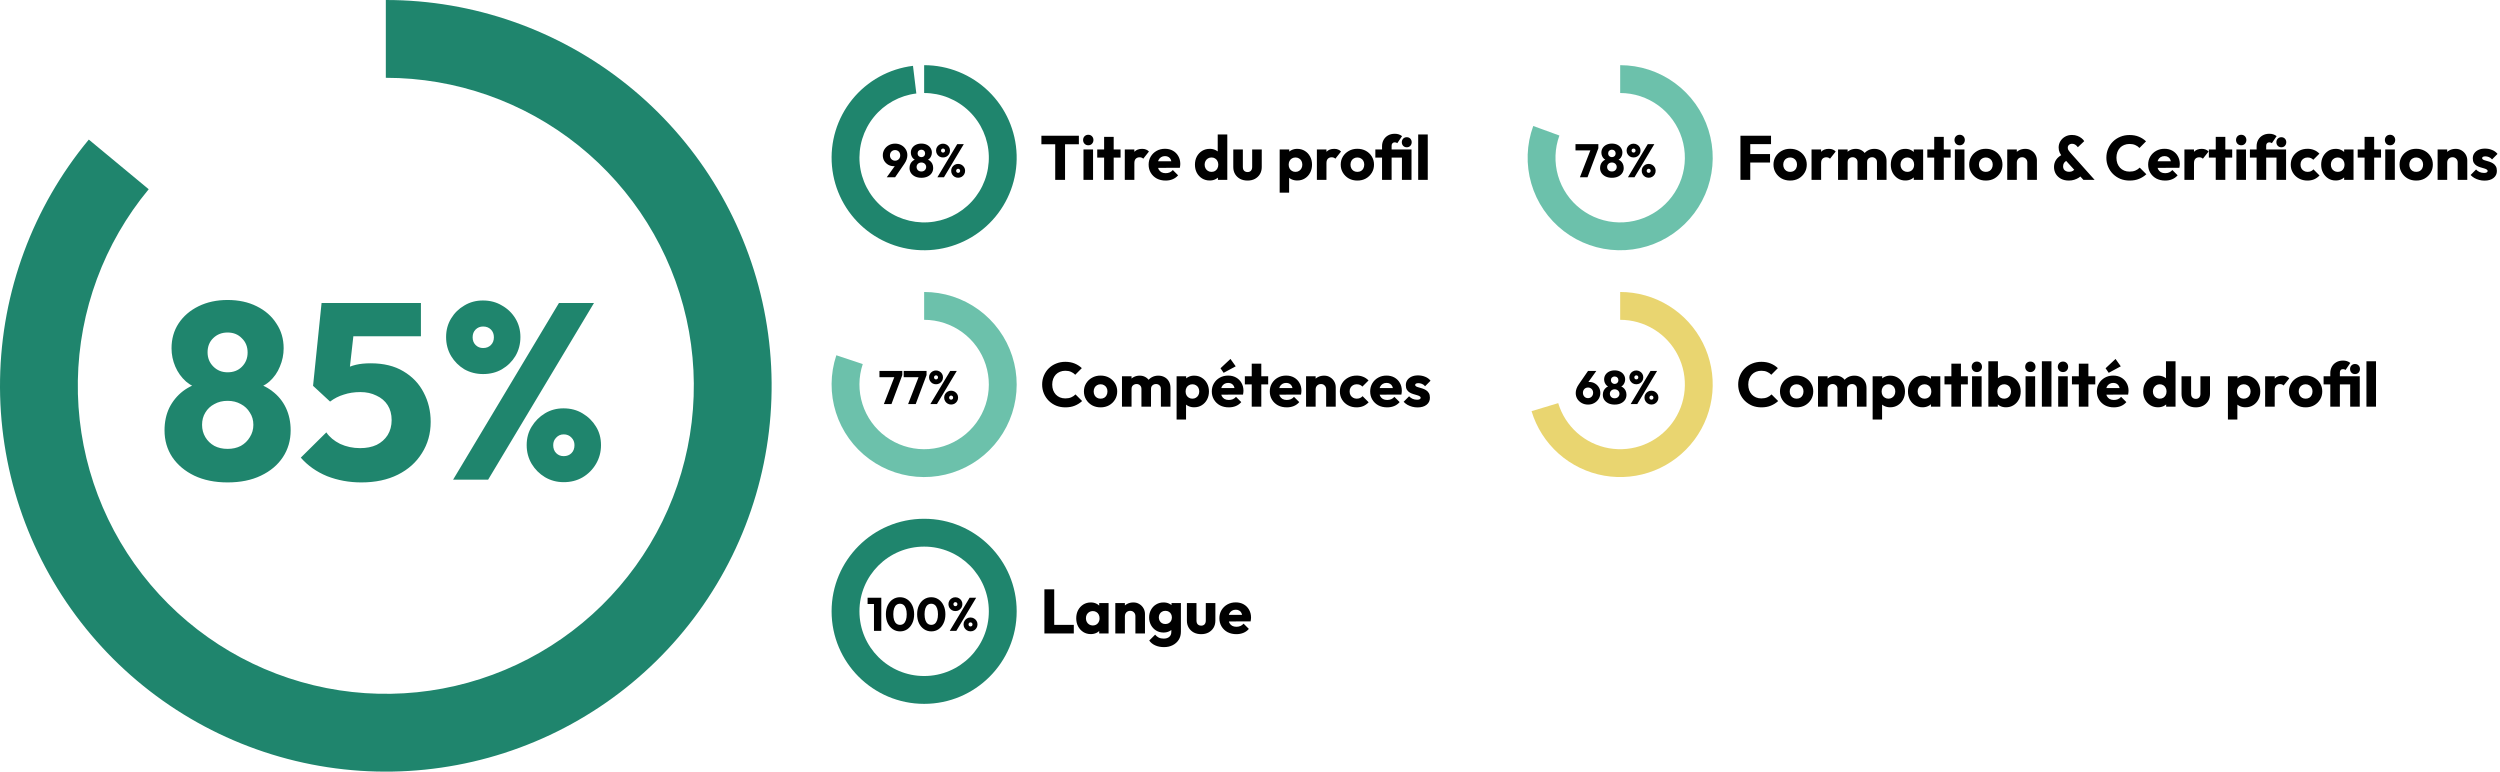 <svg width="959" height="296" viewBox="0 0 959 296" fill="none" xmlns="http://www.w3.org/2000/svg">
<path d="M148 -6.46929e-06C181.649 -7.94013e-06 214.293 11.466 240.551 32.508C266.809 53.551 285.113 82.912 292.444 115.753C299.776 148.593 295.698 182.952 280.882 213.164C266.067 243.375 241.399 267.637 210.945 281.948C180.491 296.259 146.069 299.765 113.355 291.888C80.641 284.011 51.588 265.222 30.985 238.618C10.383 212.013 -0.539 179.183 0.02 145.539C0.58 111.894 12.588 79.445 34.064 53.541L57.039 72.588C39.893 93.269 30.307 119.175 29.86 146.035C29.413 172.895 38.133 199.105 54.581 220.345C71.029 241.584 94.224 256.585 120.341 262.873C146.458 269.162 173.939 266.363 198.252 254.938C222.565 243.512 242.259 224.143 254.087 200.024C265.915 175.904 269.171 148.474 263.318 122.255C257.464 96.037 242.852 72.596 221.889 55.797C200.925 38.998 174.864 29.844 148 29.844L148 -6.46929e-06Z" fill="#1F856D"/>
<path d="M354.5 25C363.729 25 372.596 28.594 379.22 35.021C385.844 41.448 389.705 50.202 389.984 59.427C390.263 68.653 386.938 77.624 380.714 84.439C374.49 91.254 365.857 95.378 356.644 95.935C347.432 96.493 338.364 93.44 331.364 87.425C324.364 81.41 319.981 72.905 319.146 63.714C318.31 54.522 321.087 45.367 326.888 38.188C332.689 31.009 341.057 26.372 350.22 25.259L351.507 35.862C345.102 36.64 339.251 39.882 335.196 44.901C331.14 49.92 329.199 56.321 329.783 62.747C330.367 69.173 333.431 75.119 338.325 79.324C343.219 83.529 349.558 85.663 355.999 85.274C362.44 84.884 368.476 82.001 372.827 77.236C377.178 72.472 379.503 66.2 379.308 59.75C379.113 53.3 376.414 47.18 371.783 42.687C367.151 38.194 360.953 35.681 354.5 35.681L354.5 25Z" fill="#1F856D"/>
<path d="M621.5 25C629.051 25 636.406 27.408 642.495 31.874C648.584 36.34 653.091 42.631 655.36 49.833C657.629 57.036 657.542 64.774 655.112 71.924C652.682 79.073 648.035 85.262 641.848 89.59C635.66 93.918 628.253 96.16 620.704 95.991C613.154 95.822 605.855 93.249 599.868 88.648C593.881 84.046 589.516 77.656 587.41 70.404C585.303 63.153 585.563 55.419 588.153 48.325L598.186 51.988C596.376 56.947 596.194 62.355 597.667 67.424C599.139 72.494 602.191 76.962 606.377 80.179C610.562 83.396 615.665 85.194 620.943 85.313C626.221 85.431 631.399 83.864 635.725 80.838C640.052 77.812 643.3 73.485 644.999 68.487C646.698 63.488 646.758 58.078 645.172 53.043C643.586 48.007 640.435 43.609 636.178 40.487C631.921 37.364 626.779 35.681 621.5 35.681L621.5 25Z" fill="#6CC1AB"/>
<path d="M354.5 112C362.008 112 369.323 114.381 375.393 118.799C381.463 123.218 385.976 129.448 388.283 136.593C390.59 143.738 390.572 151.431 388.232 158.565C385.891 165.699 381.35 171.907 375.259 176.298C369.168 180.688 361.842 183.035 354.334 183C346.826 182.965 339.522 180.55 333.473 176.103C327.423 171.655 322.94 165.405 320.666 158.249C318.393 151.093 318.447 143.401 320.82 136.278L330.954 139.654C329.294 144.634 329.257 150.012 330.846 155.015C332.435 160.018 335.57 164.388 339.799 167.497C344.029 170.606 349.135 172.294 354.384 172.319C359.633 172.343 364.755 170.703 369.013 167.633C373.271 164.564 376.447 160.223 378.083 155.236C379.719 150.248 379.731 144.87 378.119 139.875C376.506 134.879 373.351 130.524 369.107 127.435C364.863 124.345 359.749 122.681 354.5 122.681L354.5 112Z" fill="#6CC1AB"/>
<path d="M621.5 112C628.081 112 634.532 113.829 640.133 117.283C645.734 120.737 650.265 125.68 653.22 131.56C656.175 137.44 657.437 144.025 656.866 150.581C656.295 157.137 653.913 163.405 649.986 168.685C646.059 173.965 640.742 178.05 634.627 180.484C628.513 182.917 621.843 183.603 615.362 182.465C608.88 181.327 602.843 178.41 597.923 174.04C593.003 169.67 589.395 164.018 587.502 157.715L597.731 154.642C599.055 159.048 601.577 162.999 605.017 166.055C608.456 169.11 612.677 171.15 617.209 171.945C621.74 172.741 626.403 172.261 630.678 170.56C634.952 168.858 638.67 166.003 641.415 162.311C644.161 158.619 645.826 154.237 646.225 149.654C646.625 145.071 645.742 140.467 643.676 136.356C641.61 132.245 638.443 128.789 634.527 126.375C630.611 123.96 626.101 122.681 621.5 122.681L621.5 112Z" fill="#E9D570"/>
<path d="M354.5 199C374.106 199 390 214.894 390 234.5C390 254.106 374.106 270 354.5 270C334.894 270 319 254.106 319 234.5C319 214.894 334.894 199 354.5 199ZM354.5 259.319C368.207 259.319 379.319 248.207 379.319 234.5C379.319 220.793 368.207 209.681 354.5 209.681C340.793 209.681 329.681 220.793 329.681 234.5C329.681 248.207 340.793 259.319 354.5 259.319Z" fill="#1F856D"/>
<path d="M87.304 185.056C82.44 185.056 78.184 184.192 74.536 182.464C70.952 180.736 68.136 178.368 66.088 175.36C64.104 172.352 63.112 168.928 63.112 165.088C63.112 161.888 63.72 159.008 64.936 156.448C66.216 153.888 67.976 151.744 70.216 150.016C72.52 148.288 75.176 147.104 78.184 146.464L77.896 149.536C75.336 148.96 73.16 147.904 71.368 146.368C69.576 144.768 68.2 142.848 67.24 140.608C66.28 138.368 65.8 136.032 65.8 133.6C65.8 130.016 66.696 126.848 68.488 124.096C70.344 121.28 72.904 119.072 76.168 117.472C79.432 115.872 83.144 115.072 87.304 115.072C91.528 115.072 95.24 115.872 98.44 117.472C101.704 119.072 104.232 121.28 106.024 124.096C107.88 126.848 108.808 130.016 108.808 133.6C108.808 136.032 108.328 138.368 107.368 140.608C106.472 142.848 105.128 144.768 103.336 146.368C101.544 147.904 99.368 148.96 96.808 149.536L96.424 146.464C99.496 147.104 102.152 148.288 104.392 150.016C106.696 151.744 108.456 153.888 109.672 156.448C110.888 159.008 111.496 161.888 111.496 165.088C111.496 168.928 110.504 172.352 108.52 175.36C106.536 178.368 103.72 180.736 100.072 182.464C96.488 184.192 92.232 185.056 87.304 185.056ZM87.304 172.192C89.224 172.192 90.92 171.808 92.392 171.04C93.864 170.208 95.016 169.088 95.848 167.68C96.744 166.272 97.192 164.704 97.192 162.976C97.192 161.184 96.744 159.616 95.848 158.272C95.016 156.864 93.864 155.776 92.392 155.008C90.92 154.176 89.224 153.76 87.304 153.76C85.384 153.76 83.688 154.176 82.216 155.008C80.744 155.776 79.592 156.864 78.76 158.272C77.928 159.616 77.512 161.184 77.512 162.976C77.512 164.704 77.928 166.272 78.76 167.68C79.592 169.088 80.744 170.208 82.216 171.04C83.688 171.808 85.384 172.192 87.304 172.192ZM87.304 142.816C89.544 142.816 91.368 142.112 92.776 140.704C94.248 139.232 94.984 137.408 94.984 135.232C94.984 132.992 94.248 131.168 92.776 129.76C91.368 128.288 89.544 127.552 87.304 127.552C85.128 127.552 83.304 128.256 81.832 129.664C80.36 131.072 79.624 132.896 79.624 135.136C79.624 137.312 80.36 139.136 81.832 140.608C83.304 142.08 85.128 142.816 87.304 142.816ZM138.618 185.056C133.946 185.056 129.562 184.256 125.466 182.656C121.434 180.992 118.074 178.624 115.386 175.552L125.178 165.856C126.394 167.648 128.154 169.12 130.458 170.272C132.826 171.36 135.386 171.904 138.138 171.904C140.57 171.904 142.682 171.488 144.474 170.656C146.266 169.76 147.674 168.512 148.698 166.912C149.722 165.248 150.234 163.328 150.234 161.152C150.234 158.912 149.722 156.992 148.698 155.392C147.674 153.792 146.234 152.576 144.378 151.744C142.586 150.848 140.538 150.4 138.234 150.4C135.93 150.4 133.818 150.72 131.898 151.36C129.978 151.936 128.218 152.832 126.618 154.048L127.866 144.448C129.338 143.296 130.746 142.368 132.09 141.664C133.434 140.896 134.906 140.32 136.506 139.936C138.106 139.552 139.994 139.36 142.17 139.36C147.162 139.36 151.354 140.384 154.746 142.432C158.202 144.48 160.794 147.2 162.522 150.592C164.314 153.984 165.21 157.728 165.21 161.824C165.21 166.304 164.09 170.304 161.85 173.824C159.674 177.344 156.602 180.096 152.634 182.08C148.666 184.064 143.994 185.056 138.618 185.056ZM126.618 154.048L120.09 148L123.354 116.224H136.986L133.434 147.712L126.618 154.048ZM125.37 128.992L123.354 116.224H161.466V128.992H125.37ZM173.809 184L214.417 116.224H227.857L187.249 184H173.809ZM216.241 184.96C213.617 184.96 211.217 184.32 209.041 183.04C206.929 181.76 205.233 180.064 203.953 177.952C202.673 175.776 202.033 173.376 202.033 170.752C202.033 168.064 202.673 165.696 203.953 163.648C205.233 161.536 206.929 159.84 209.041 158.56C211.153 157.28 213.521 156.64 216.145 156.64C218.897 156.64 221.329 157.28 223.441 158.56C225.617 159.84 227.345 161.536 228.625 163.648C229.905 165.696 230.545 168.064 230.545 170.752C230.545 173.376 229.905 175.776 228.625 177.952C227.345 180.128 225.617 181.856 223.441 183.136C221.329 184.352 218.929 184.96 216.241 184.96ZM216.241 174.976C217.457 174.976 218.449 174.592 219.217 173.824C219.985 173.056 220.369 172.032 220.369 170.752C220.369 169.6 219.985 168.64 219.217 167.872C218.449 167.04 217.457 166.624 216.241 166.624C215.089 166.624 214.129 167.04 213.361 167.872C212.593 168.64 212.209 169.6 212.209 170.752C212.209 172.032 212.593 173.056 213.361 173.824C214.129 174.592 215.089 174.976 216.241 174.976ZM185.329 143.488C182.705 143.488 180.305 142.88 178.129 141.664C176.017 140.384 174.321 138.688 173.041 136.576C171.761 134.4 171.121 131.968 171.121 129.28C171.121 126.656 171.761 124.288 173.041 122.176C174.321 120.064 176.017 118.4 178.129 117.184C180.241 115.904 182.609 115.264 185.233 115.264C187.985 115.264 190.417 115.904 192.529 117.184C194.705 118.4 196.433 120.064 197.713 122.176C198.993 124.288 199.633 126.656 199.633 129.28C199.633 131.968 198.993 134.4 197.713 136.576C196.433 138.688 194.705 140.384 192.529 141.664C190.417 142.88 188.017 143.488 185.329 143.488ZM185.329 133.504C186.545 133.504 187.537 133.12 188.305 132.352C189.073 131.584 189.457 130.592 189.457 129.376C189.457 128.16 189.073 127.168 188.305 126.4C187.537 125.632 186.545 125.248 185.329 125.248C184.177 125.248 183.217 125.632 182.449 126.4C181.681 127.168 181.297 128.16 181.297 129.376C181.297 130.592 181.681 131.584 182.449 132.352C183.217 133.12 184.177 133.504 185.329 133.504Z" fill="#1F856D"/>
<path d="M404.784 69V52.296H408.552V69H404.784ZM399.48 55.344V52.056H413.856V55.344H399.48ZM415.624 69V57.336H419.296V69H415.624ZM417.472 55.728C416.896 55.728 416.416 55.536 416.032 55.152C415.664 54.752 415.48 54.272 415.48 53.712C415.48 53.136 415.664 52.656 416.032 52.272C416.416 51.888 416.896 51.696 417.472 51.696C418.048 51.696 418.52 51.888 418.888 52.272C419.256 52.656 419.44 53.136 419.44 53.712C419.44 54.272 419.256 54.752 418.888 55.152C418.52 55.536 418.048 55.728 417.472 55.728ZM423.538 69V52.512H427.21V69H423.538ZM420.898 60.456V57.336H429.85V60.456H420.898ZM431.468 69V57.336H435.14V69H431.468ZM435.14 62.592L433.604 61.392C433.908 60.032 434.42 58.976 435.14 58.224C435.86 57.472 436.86 57.096 438.14 57.096C438.7 57.096 439.188 57.184 439.604 57.36C440.036 57.52 440.412 57.776 440.732 58.128L438.548 60.888C438.388 60.712 438.188 60.576 437.948 60.48C437.708 60.384 437.436 60.336 437.132 60.336C436.524 60.336 436.036 60.528 435.668 60.912C435.316 61.28 435.14 61.84 435.14 62.592ZM447.142 69.264C445.878 69.264 444.75 69.008 443.758 68.496C442.782 67.968 442.014 67.24 441.454 66.312C440.894 65.384 440.614 64.336 440.614 63.168C440.614 62 440.886 60.96 441.43 60.048C441.99 59.12 442.742 58.392 443.686 57.864C444.63 57.336 445.694 57.072 446.878 57.072C448.03 57.072 449.046 57.32 449.926 57.816C450.806 58.312 451.494 59 451.99 59.88C452.502 60.76 452.758 61.768 452.758 62.904C452.758 63.112 452.742 63.336 452.71 63.576C452.694 63.8 452.654 64.064 452.59 64.368L442.534 64.392V61.872L451.03 61.848L449.446 62.904C449.43 62.232 449.326 61.68 449.134 61.248C448.942 60.8 448.654 60.464 448.27 60.24C447.902 60 447.446 59.88 446.902 59.88C446.326 59.88 445.822 60.016 445.39 60.288C444.974 60.544 444.646 60.912 444.406 61.392C444.182 61.872 444.07 62.456 444.07 63.144C444.07 63.832 444.19 64.424 444.43 64.92C444.686 65.4 445.038 65.776 445.486 66.048C445.95 66.304 446.494 66.432 447.118 66.432C447.694 66.432 448.214 66.336 448.678 66.144C449.142 65.936 449.55 65.632 449.902 65.232L451.918 67.248C451.342 67.92 450.646 68.424 449.83 68.76C449.014 69.096 448.118 69.264 447.142 69.264ZM464.069 69.24C462.965 69.24 461.981 68.976 461.117 68.448C460.269 67.92 459.597 67.2 459.101 66.288C458.621 65.376 458.381 64.336 458.381 63.168C458.381 62 458.621 60.96 459.101 60.048C459.597 59.136 460.269 58.416 461.117 57.888C461.981 57.36 462.965 57.096 464.069 57.096C464.869 57.096 465.589 57.248 466.229 57.552C466.885 57.856 467.421 58.28 467.837 58.824C468.269 59.352 468.509 59.96 468.557 60.648V65.568C468.509 66.256 468.277 66.88 467.861 67.44C467.445 67.984 466.909 68.424 466.253 68.76C465.597 69.08 464.869 69.24 464.069 69.24ZM464.717 65.928C465.245 65.928 465.701 65.816 466.085 65.592C466.469 65.352 466.773 65.024 466.997 64.608C467.221 64.192 467.333 63.712 467.333 63.168C467.333 62.624 467.221 62.152 466.997 61.752C466.789 61.336 466.485 61.008 466.085 60.768C465.701 60.528 465.253 60.408 464.741 60.408C464.229 60.408 463.773 60.528 463.373 60.768C462.989 61.008 462.677 61.336 462.437 61.752C462.213 62.168 462.101 62.64 462.101 63.168C462.101 63.696 462.213 64.168 462.437 64.584C462.661 65 462.973 65.328 463.373 65.568C463.773 65.808 464.221 65.928 464.717 65.928ZM470.789 69H467.189V65.856L467.741 63.024L467.117 60.192V51.576H470.789V69ZM478.558 69.264C477.486 69.264 476.534 69.048 475.702 68.616C474.886 68.168 474.246 67.56 473.782 66.792C473.318 66.008 473.086 65.112 473.086 64.104V57.336H476.758V64.056C476.758 64.456 476.822 64.8 476.95 65.088C477.094 65.376 477.302 65.6 477.574 65.76C477.846 65.92 478.174 66 478.558 66C479.102 66 479.534 65.832 479.854 65.496C480.174 65.144 480.334 64.664 480.334 64.056V57.336H484.006V64.08C484.006 65.104 483.774 66.008 483.31 66.792C482.846 67.56 482.206 68.168 481.39 68.616C480.574 69.048 479.63 69.264 478.558 69.264ZM497.602 69.24C496.818 69.24 496.098 69.088 495.442 68.784C494.786 68.48 494.25 68.064 493.834 67.536C493.418 66.992 493.178 66.376 493.114 65.688V60.768C493.178 60.08 493.418 59.456 493.834 58.896C494.25 58.336 494.786 57.896 495.442 57.576C496.098 57.256 496.818 57.096 497.602 57.096C498.706 57.096 499.682 57.36 500.53 57.888C501.394 58.416 502.066 59.136 502.546 60.048C503.042 60.96 503.29 62 503.29 63.168C503.29 64.336 503.042 65.376 502.546 66.288C502.066 67.2 501.394 67.92 500.53 68.448C499.682 68.976 498.706 69.24 497.602 69.24ZM490.882 73.92V57.336H494.554V60.336L493.954 63.168L494.506 66V73.92H490.882ZM496.93 65.928C497.458 65.928 497.914 65.808 498.298 65.568C498.698 65.328 499.01 65 499.234 64.584C499.458 64.168 499.57 63.696 499.57 63.168C499.57 62.624 499.458 62.144 499.234 61.728C499.01 61.312 498.698 60.992 498.298 60.768C497.914 60.528 497.466 60.408 496.954 60.408C496.442 60.408 495.986 60.528 495.586 60.768C495.202 60.992 494.898 61.312 494.674 61.728C494.45 62.144 494.338 62.624 494.338 63.168C494.338 63.696 494.442 64.168 494.65 64.584C494.874 65 495.186 65.328 495.586 65.568C495.986 65.808 496.434 65.928 496.93 65.928ZM505.155 69V57.336H508.827V69H505.155ZM508.827 62.592L507.291 61.392C507.595 60.032 508.107 58.976 508.827 58.224C509.547 57.472 510.547 57.096 511.827 57.096C512.387 57.096 512.875 57.184 513.291 57.36C513.723 57.52 514.099 57.776 514.419 58.128L512.235 60.888C512.075 60.712 511.875 60.576 511.635 60.48C511.395 60.384 511.123 60.336 510.819 60.336C510.211 60.336 509.723 60.528 509.355 60.912C509.003 61.28 508.827 61.84 508.827 62.592ZM520.685 69.264C519.485 69.264 518.397 69 517.421 68.472C516.461 67.928 515.701 67.192 515.141 66.264C514.581 65.336 514.301 64.296 514.301 63.144C514.301 61.992 514.581 60.96 515.141 60.048C515.701 59.136 516.461 58.416 517.421 57.888C518.381 57.344 519.469 57.072 520.685 57.072C521.901 57.072 522.989 57.336 523.949 57.864C524.909 58.392 525.669 59.12 526.229 60.048C526.789 60.96 527.069 61.992 527.069 63.144C527.069 64.296 526.789 65.336 526.229 66.264C525.669 67.192 524.909 67.928 523.949 68.472C522.989 69 521.901 69.264 520.685 69.264ZM520.685 65.928C521.213 65.928 521.677 65.816 522.077 65.592C522.477 65.352 522.781 65.024 522.989 64.608C523.213 64.176 523.325 63.688 523.325 63.144C523.325 62.6 523.213 62.128 522.989 61.728C522.765 61.312 522.453 60.992 522.053 60.768C521.669 60.528 521.213 60.408 520.685 60.408C520.173 60.408 519.717 60.528 519.317 60.768C518.917 60.992 518.605 61.312 518.381 61.728C518.157 62.144 518.045 62.624 518.045 63.168C518.045 63.696 518.157 64.176 518.381 64.608C518.605 65.024 518.917 65.352 519.317 65.592C519.717 65.816 520.173 65.928 520.685 65.928ZM530.151 69V56.088C530.151 55.192 530.351 54.384 530.751 53.664C531.151 52.944 531.711 52.376 532.431 51.96C533.167 51.528 534.039 51.312 535.047 51.312C535.591 51.312 536.087 51.384 536.535 51.528C536.983 51.672 537.415 51.904 537.831 52.224L536.007 54.912C535.847 54.8 535.687 54.72 535.527 54.672C535.383 54.624 535.223 54.6 535.047 54.6C534.647 54.6 534.343 54.72 534.135 54.96C533.927 55.184 533.823 55.496 533.823 55.896V69H530.151ZM527.583 60.456V57.336H539.319V60.456H527.583ZM537.783 69V57.336H541.455V69H537.783ZM539.631 56.496C539.087 56.496 538.631 56.312 538.263 55.944C537.911 55.56 537.735 55.096 537.735 54.552C537.735 54.008 537.911 53.552 538.263 53.184C538.631 52.816 539.087 52.632 539.631 52.632C540.191 52.632 540.647 52.816 540.999 53.184C541.351 53.552 541.527 54.008 541.527 54.552C541.527 55.096 541.351 55.56 540.999 55.944C540.647 56.312 540.191 56.496 539.631 56.496ZM544.015 69V51.576H547.687V69H544.015Z" fill="black"/>
<path d="M667.632 69V52.056H671.4V69H667.632ZM670.512 62.352V59.112H678.984V62.352H670.512ZM670.512 55.296V52.056H679.368V55.296H670.512ZM686.693 69.264C685.493 69.264 684.405 69 683.429 68.472C682.469 67.928 681.709 67.192 681.149 66.264C680.589 65.336 680.309 64.296 680.309 63.144C680.309 61.992 680.589 60.96 681.149 60.048C681.709 59.136 682.469 58.416 683.429 57.888C684.389 57.344 685.477 57.072 686.693 57.072C687.909 57.072 688.997 57.336 689.957 57.864C690.917 58.392 691.677 59.12 692.237 60.048C692.797 60.96 693.077 61.992 693.077 63.144C693.077 64.296 692.797 65.336 692.237 66.264C691.677 67.192 690.917 67.928 689.957 68.472C688.997 69 687.909 69.264 686.693 69.264ZM686.693 65.928C687.221 65.928 687.685 65.816 688.085 65.592C688.485 65.352 688.789 65.024 688.997 64.608C689.221 64.176 689.333 63.688 689.333 63.144C689.333 62.6 689.221 62.128 688.997 61.728C688.773 61.312 688.461 60.992 688.061 60.768C687.677 60.528 687.221 60.408 686.693 60.408C686.181 60.408 685.725 60.528 685.325 60.768C684.925 60.992 684.613 61.312 684.389 61.728C684.165 62.144 684.053 62.624 684.053 63.168C684.053 63.696 684.165 64.176 684.389 64.608C684.613 65.024 684.925 65.352 685.325 65.592C685.725 65.816 686.181 65.928 686.693 65.928ZM694.905 69V57.336H698.577V69H694.905ZM698.577 62.592L697.041 61.392C697.345 60.032 697.857 58.976 698.577 58.224C699.297 57.472 700.297 57.096 701.577 57.096C702.137 57.096 702.625 57.184 703.041 57.36C703.473 57.52 703.849 57.776 704.169 58.128L701.985 60.888C701.825 60.712 701.625 60.576 701.385 60.48C701.145 60.384 700.873 60.336 700.569 60.336C699.961 60.336 699.473 60.528 699.105 60.912C698.753 61.28 698.577 61.84 698.577 62.592ZM705.077 69V57.336H708.749V69H705.077ZM712.541 69V62.184C712.541 61.592 712.357 61.136 711.989 60.816C711.637 60.48 711.197 60.312 710.669 60.312C710.301 60.312 709.973 60.392 709.685 60.552C709.397 60.696 709.165 60.904 708.989 61.176C708.829 61.448 708.749 61.784 708.749 62.184L707.333 61.56C707.333 60.632 707.533 59.84 707.933 59.184C708.333 58.512 708.877 58 709.565 57.648C710.253 57.28 711.029 57.096 711.893 57.096C712.709 57.096 713.437 57.28 714.077 57.648C714.733 58.016 715.253 58.528 715.637 59.184C716.021 59.84 716.213 60.624 716.213 61.536V69H712.541ZM720.005 69V62.184C720.005 61.592 719.821 61.136 719.453 60.816C719.101 60.48 718.661 60.312 718.133 60.312C717.765 60.312 717.437 60.392 717.149 60.552C716.861 60.696 716.629 60.904 716.453 61.176C716.293 61.448 716.213 61.784 716.213 62.184L714.101 61.896C714.133 60.904 714.365 60.056 714.797 59.352C715.245 58.632 715.829 58.08 716.549 57.696C717.285 57.296 718.109 57.096 719.021 57.096C719.917 57.096 720.709 57.288 721.397 57.672C722.101 58.04 722.653 58.576 723.053 59.28C723.469 59.968 723.677 60.8 723.677 61.776V69H720.005ZM730.902 69.24C729.83 69.24 728.87 68.976 728.022 68.448C727.19 67.92 726.526 67.2 726.03 66.288C725.55 65.376 725.31 64.336 725.31 63.168C725.31 62 725.55 60.96 726.03 60.048C726.526 59.136 727.19 58.416 728.022 57.888C728.87 57.36 729.83 57.096 730.902 57.096C731.686 57.096 732.39 57.248 733.014 57.552C733.654 57.856 734.174 58.28 734.574 58.824C734.974 59.352 735.198 59.96 735.246 60.648V65.688C735.198 66.376 734.974 66.992 734.574 67.536C734.19 68.064 733.678 68.48 733.038 68.784C732.398 69.088 731.686 69.24 730.902 69.24ZM731.646 65.928C732.43 65.928 733.062 65.672 733.542 65.16C734.022 64.632 734.262 63.968 734.262 63.168C734.262 62.624 734.15 62.144 733.926 61.728C733.718 61.312 733.414 60.992 733.014 60.768C732.63 60.528 732.182 60.408 731.67 60.408C731.158 60.408 730.702 60.528 730.302 60.768C729.918 60.992 729.606 61.312 729.366 61.728C729.142 62.144 729.03 62.624 729.03 63.168C729.03 63.696 729.142 64.168 729.366 64.584C729.59 65 729.902 65.328 730.302 65.568C730.702 65.808 731.15 65.928 731.646 65.928ZM734.118 69V65.856L734.67 63.024L734.118 60.192V57.336H737.718V69H734.118ZM741.96 69V52.512H745.632V69H741.96ZM739.32 60.456V57.336H748.272V60.456H739.32ZM749.89 69V57.336H753.562V69H749.89ZM751.738 55.728C751.162 55.728 750.682 55.536 750.298 55.152C749.93 54.752 749.746 54.272 749.746 53.712C749.746 53.136 749.93 52.656 750.298 52.272C750.682 51.888 751.162 51.696 751.738 51.696C752.314 51.696 752.786 51.888 753.154 52.272C753.522 52.656 753.706 53.136 753.706 53.712C753.706 54.272 753.522 54.752 753.154 55.152C752.786 55.536 752.314 55.728 751.738 55.728ZM761.764 69.264C760.564 69.264 759.476 69 758.5 68.472C757.54 67.928 756.78 67.192 756.22 66.264C755.66 65.336 755.38 64.296 755.38 63.144C755.38 61.992 755.66 60.96 756.22 60.048C756.78 59.136 757.54 58.416 758.5 57.888C759.46 57.344 760.548 57.072 761.764 57.072C762.98 57.072 764.068 57.336 765.028 57.864C765.988 58.392 766.748 59.12 767.308 60.048C767.868 60.96 768.148 61.992 768.148 63.144C768.148 64.296 767.868 65.336 767.308 66.264C766.748 67.192 765.988 67.928 765.028 68.472C764.068 69 762.98 69.264 761.764 69.264ZM761.764 65.928C762.292 65.928 762.756 65.816 763.156 65.592C763.556 65.352 763.86 65.024 764.068 64.608C764.292 64.176 764.404 63.688 764.404 63.144C764.404 62.6 764.292 62.128 764.068 61.728C763.844 61.312 763.532 60.992 763.132 60.768C762.748 60.528 762.292 60.408 761.764 60.408C761.252 60.408 760.796 60.528 760.396 60.768C759.996 60.992 759.684 61.312 759.46 61.728C759.236 62.144 759.124 62.624 759.124 63.168C759.124 63.696 759.236 64.176 759.46 64.608C759.684 65.024 759.996 65.352 760.396 65.592C760.796 65.816 761.252 65.928 761.764 65.928ZM777.68 69V62.352C777.68 61.744 777.488 61.256 777.104 60.888C776.736 60.504 776.264 60.312 775.688 60.312C775.288 60.312 774.936 60.4 774.632 60.576C774.328 60.736 774.088 60.976 773.912 61.296C773.736 61.6 773.648 61.952 773.648 62.352L772.232 61.656C772.232 60.744 772.432 59.944 772.832 59.256C773.232 58.568 773.784 58.04 774.488 57.672C775.208 57.288 776.016 57.096 776.912 57.096C777.776 57.096 778.536 57.304 779.192 57.72C779.864 58.12 780.392 58.656 780.776 59.328C781.16 60 781.352 60.736 781.352 61.536V69H777.68ZM769.976 69V57.336H773.648V69H769.976ZM799.2 69L791.424 60.456C790.816 59.784 790.376 59.152 790.104 58.56C789.832 57.952 789.696 57.288 789.696 56.568C789.696 55.704 789.912 54.912 790.344 54.192C790.792 53.456 791.392 52.872 792.144 52.44C792.912 51.992 793.8 51.768 794.808 51.768C795.592 51.768 796.288 51.888 796.896 52.128C797.504 52.352 798.032 52.648 798.48 53.016C798.928 53.368 799.272 53.744 799.512 54.144L797.064 56.472C796.744 56.04 796.408 55.712 796.056 55.488C795.72 55.264 795.32 55.152 794.856 55.152C794.376 55.152 793.976 55.296 793.656 55.584C793.352 55.856 793.2 56.2 793.2 56.616C793.2 56.968 793.272 57.28 793.416 57.552C793.576 57.824 793.8 58.128 794.088 58.464L803.496 69H799.2ZM793.632 69.264C792.48 69.264 791.472 69.04 790.608 68.592C789.76 68.128 789.096 67.504 788.616 66.72C788.152 65.92 787.92 65.032 787.92 64.056C787.92 63 788.2 62.064 788.76 61.248C789.32 60.416 790.16 59.744 791.28 59.232L792.84 61.608C792.36 61.832 792 62.128 791.76 62.496C791.52 62.864 791.4 63.304 791.4 63.816C791.4 64.232 791.488 64.6 791.664 64.92C791.856 65.224 792.128 65.464 792.48 65.64C792.832 65.816 793.248 65.904 793.728 65.904C794.272 65.904 794.736 65.792 795.12 65.568C795.52 65.328 795.856 65 796.128 64.584L798.6 67.128C798.328 67.48 797.936 67.824 797.424 68.16C796.928 68.48 796.352 68.744 795.696 68.952C795.056 69.16 794.368 69.264 793.632 69.264ZM816.906 69.264C815.642 69.264 814.466 69.048 813.378 68.616C812.306 68.168 811.362 67.544 810.546 66.744C809.746 65.944 809.122 65.016 808.674 63.96C808.226 62.888 808.002 61.736 808.002 60.504C808.002 59.272 808.226 58.128 808.674 57.072C809.122 56 809.746 55.072 810.546 54.288C811.346 53.504 812.282 52.896 813.354 52.464C814.442 52.016 815.618 51.792 816.882 51.792C818.226 51.792 819.418 52.008 820.458 52.44C821.514 52.872 822.434 53.464 823.218 54.216L820.698 56.76C820.25 56.28 819.706 55.904 819.066 55.632C818.442 55.36 817.714 55.224 816.882 55.224C816.146 55.224 815.466 55.352 814.842 55.608C814.234 55.848 813.706 56.2 813.258 56.664C812.826 57.128 812.482 57.688 812.226 58.344C811.986 59 811.866 59.72 811.866 60.504C811.866 61.304 811.986 62.032 812.226 62.688C812.482 63.344 812.826 63.904 813.258 64.368C813.706 64.832 814.234 65.192 814.842 65.448C815.466 65.704 816.146 65.832 816.882 65.832C817.746 65.832 818.498 65.696 819.138 65.424C819.778 65.152 820.33 64.776 820.794 64.296L823.338 66.84C822.522 67.592 821.586 68.184 820.53 68.616C819.49 69.048 818.282 69.264 816.906 69.264ZM830.556 69.264C829.292 69.264 828.164 69.008 827.172 68.496C826.196 67.968 825.428 67.24 824.868 66.312C824.308 65.384 824.028 64.336 824.028 63.168C824.028 62 824.3 60.96 824.844 60.048C825.404 59.12 826.156 58.392 827.1 57.864C828.044 57.336 829.108 57.072 830.292 57.072C831.444 57.072 832.46 57.32 833.34 57.816C834.22 58.312 834.908 59 835.404 59.88C835.916 60.76 836.172 61.768 836.172 62.904C836.172 63.112 836.156 63.336 836.124 63.576C836.108 63.8 836.068 64.064 836.004 64.368L825.948 64.392V61.872L834.444 61.848L832.86 62.904C832.844 62.232 832.74 61.68 832.548 61.248C832.356 60.8 832.068 60.464 831.684 60.24C831.316 60 830.86 59.88 830.316 59.88C829.74 59.88 829.236 60.016 828.804 60.288C828.388 60.544 828.06 60.912 827.82 61.392C827.596 61.872 827.484 62.456 827.484 63.144C827.484 63.832 827.604 64.424 827.844 64.92C828.1 65.4 828.452 65.776 828.9 66.048C829.364 66.304 829.908 66.432 830.532 66.432C831.108 66.432 831.628 66.336 832.092 66.144C832.556 65.936 832.964 65.632 833.316 65.232L835.332 67.248C834.756 67.92 834.06 68.424 833.244 68.76C832.428 69.096 831.532 69.264 830.556 69.264ZM837.944 69V57.336H841.616V69H837.944ZM841.616 62.592L840.08 61.392C840.384 60.032 840.896 58.976 841.616 58.224C842.336 57.472 843.336 57.096 844.616 57.096C845.176 57.096 845.664 57.184 846.08 57.36C846.512 57.52 846.888 57.776 847.208 58.128L845.024 60.888C844.864 60.712 844.664 60.576 844.424 60.48C844.184 60.384 843.912 60.336 843.608 60.336C843 60.336 842.512 60.528 842.144 60.912C841.792 61.28 841.616 61.84 841.616 62.592ZM849.96 69V52.512H853.632V69H849.96ZM847.32 60.456V57.336H856.272V60.456H847.32ZM857.89 69V57.336H861.562V69H857.89ZM859.738 55.728C859.162 55.728 858.682 55.536 858.298 55.152C857.93 54.752 857.746 54.272 857.746 53.712C857.746 53.136 857.93 52.656 858.298 52.272C858.682 51.888 859.162 51.696 859.738 51.696C860.314 51.696 860.786 51.888 861.154 52.272C861.522 52.656 861.706 53.136 861.706 53.712C861.706 54.272 861.522 54.752 861.154 55.152C860.786 55.536 860.314 55.728 859.738 55.728ZM865.636 69V56.088C865.636 55.192 865.836 54.384 866.236 53.664C866.636 52.944 867.196 52.376 867.916 51.96C868.652 51.528 869.524 51.312 870.532 51.312C871.076 51.312 871.572 51.384 872.02 51.528C872.468 51.672 872.9 51.904 873.316 52.224L871.492 54.912C871.332 54.8 871.172 54.72 871.012 54.672C870.868 54.624 870.708 54.6 870.532 54.6C870.132 54.6 869.828 54.72 869.62 54.96C869.412 55.184 869.308 55.496 869.308 55.896V69H865.636ZM863.068 60.456V57.336H874.804V60.456H863.068ZM873.268 69V57.336H876.94V69H873.268ZM875.116 56.496C874.572 56.496 874.116 56.312 873.748 55.944C873.396 55.56 873.22 55.096 873.22 54.552C873.22 54.008 873.396 53.552 873.748 53.184C874.116 52.816 874.572 52.632 875.116 52.632C875.676 52.632 876.132 52.816 876.484 53.184C876.836 53.552 877.012 54.008 877.012 54.552C877.012 55.096 876.836 55.56 876.484 55.944C876.132 56.312 875.676 56.496 875.116 56.496ZM885.139 69.264C883.939 69.264 882.851 69 881.875 68.472C880.899 67.944 880.131 67.216 879.571 66.288C879.011 65.36 878.731 64.32 878.731 63.168C878.731 62 879.011 60.96 879.571 60.048C880.147 59.12 880.923 58.392 881.899 57.864C882.875 57.336 883.971 57.072 885.187 57.072C886.099 57.072 886.931 57.232 887.683 57.552C888.451 57.856 889.131 58.32 889.723 58.944L887.371 61.296C887.099 60.992 886.779 60.768 886.411 60.624C886.059 60.48 885.651 60.408 885.187 60.408C884.659 60.408 884.187 60.528 883.771 60.768C883.371 60.992 883.051 61.312 882.811 61.728C882.587 62.128 882.475 62.6 882.475 63.144C882.475 63.688 882.587 64.168 882.811 64.584C883.051 65 883.379 65.328 883.795 65.568C884.211 65.808 884.675 65.928 885.187 65.928C885.667 65.928 886.091 65.848 886.459 65.688C886.843 65.512 887.171 65.272 887.443 64.968L889.771 67.32C889.163 67.96 888.475 68.448 887.707 68.784C886.939 69.104 886.083 69.264 885.139 69.264ZM895.996 69.24C894.924 69.24 893.964 68.976 893.116 68.448C892.284 67.92 891.62 67.2 891.124 66.288C890.644 65.376 890.404 64.336 890.404 63.168C890.404 62 890.644 60.96 891.124 60.048C891.62 59.136 892.284 58.416 893.116 57.888C893.964 57.36 894.924 57.096 895.996 57.096C896.78 57.096 897.484 57.248 898.108 57.552C898.748 57.856 899.268 58.28 899.668 58.824C900.068 59.352 900.292 59.96 900.34 60.648V65.688C900.292 66.376 900.068 66.992 899.668 67.536C899.284 68.064 898.772 68.48 898.132 68.784C897.492 69.088 896.78 69.24 895.996 69.24ZM896.74 65.928C897.524 65.928 898.156 65.672 898.636 65.16C899.116 64.632 899.356 63.968 899.356 63.168C899.356 62.624 899.244 62.144 899.02 61.728C898.812 61.312 898.508 60.992 898.108 60.768C897.724 60.528 897.276 60.408 896.764 60.408C896.252 60.408 895.796 60.528 895.396 60.768C895.012 60.992 894.7 61.312 894.46 61.728C894.236 62.144 894.124 62.624 894.124 63.168C894.124 63.696 894.236 64.168 894.46 64.584C894.684 65 894.996 65.328 895.396 65.568C895.796 65.808 896.244 65.928 896.74 65.928ZM899.212 69V65.856L899.764 63.024L899.212 60.192V57.336H902.812V69H899.212ZM907.054 69V52.512H910.726V69H907.054ZM904.414 60.456V57.336H913.366V60.456H904.414ZM914.984 69V57.336H918.656V69H914.984ZM916.832 55.728C916.256 55.728 915.776 55.536 915.392 55.152C915.024 54.752 914.84 54.272 914.84 53.712C914.84 53.136 915.024 52.656 915.392 52.272C915.776 51.888 916.256 51.696 916.832 51.696C917.408 51.696 917.88 51.888 918.248 52.272C918.616 52.656 918.8 53.136 918.8 53.712C918.8 54.272 918.616 54.752 918.248 55.152C917.88 55.536 917.408 55.728 916.832 55.728ZM926.857 69.264C925.657 69.264 924.569 69 923.593 68.472C922.633 67.928 921.873 67.192 921.313 66.264C920.753 65.336 920.473 64.296 920.473 63.144C920.473 61.992 920.753 60.96 921.313 60.048C921.873 59.136 922.633 58.416 923.593 57.888C924.553 57.344 925.641 57.072 926.857 57.072C928.073 57.072 929.161 57.336 930.121 57.864C931.081 58.392 931.841 59.12 932.401 60.048C932.961 60.96 933.241 61.992 933.241 63.144C933.241 64.296 932.961 65.336 932.401 66.264C931.841 67.192 931.081 67.928 930.121 68.472C929.161 69 928.073 69.264 926.857 69.264ZM926.857 65.928C927.385 65.928 927.849 65.816 928.249 65.592C928.649 65.352 928.953 65.024 929.161 64.608C929.385 64.176 929.497 63.688 929.497 63.144C929.497 62.6 929.385 62.128 929.161 61.728C928.937 61.312 928.625 60.992 928.225 60.768C927.841 60.528 927.385 60.408 926.857 60.408C926.345 60.408 925.889 60.528 925.489 60.768C925.089 60.992 924.777 61.312 924.553 61.728C924.329 62.144 924.217 62.624 924.217 63.168C924.217 63.696 924.329 64.176 924.553 64.608C924.777 65.024 925.089 65.352 925.489 65.592C925.889 65.816 926.345 65.928 926.857 65.928ZM942.773 69V62.352C942.773 61.744 942.581 61.256 942.197 60.888C941.829 60.504 941.357 60.312 940.781 60.312C940.381 60.312 940.029 60.4 939.725 60.576C939.421 60.736 939.181 60.976 939.005 61.296C938.829 61.6 938.741 61.952 938.741 62.352L937.325 61.656C937.325 60.744 937.525 59.944 937.925 59.256C938.325 58.568 938.877 58.04 939.581 57.672C940.301 57.288 941.109 57.096 942.005 57.096C942.869 57.096 943.629 57.304 944.285 57.72C944.957 58.12 945.485 58.656 945.869 59.328C946.253 60 946.445 60.736 946.445 61.536V69H942.773ZM935.069 69V57.336H938.741V69H935.069ZM953.052 69.288C952.364 69.288 951.684 69.2 951.012 69.024C950.356 68.848 949.74 68.6 949.164 68.28C948.604 67.944 948.124 67.56 947.724 67.128L949.812 65.016C950.196 65.432 950.652 65.76 951.18 66C951.708 66.224 952.284 66.336 952.908 66.336C953.34 66.336 953.668 66.272 953.892 66.144C954.132 66.016 954.252 65.84 954.252 65.616C954.252 65.328 954.108 65.112 953.82 64.968C953.548 64.808 953.196 64.672 952.764 64.56C952.332 64.432 951.876 64.296 951.396 64.152C950.916 64.008 950.46 63.808 950.028 63.552C949.596 63.296 949.244 62.944 948.972 62.496C948.7 62.032 948.564 61.448 948.564 60.744C948.564 59.992 948.756 59.344 949.14 58.8C949.524 58.24 950.068 57.8 950.772 57.48C951.476 57.16 952.3 57 953.244 57C954.236 57 955.148 57.176 955.98 57.528C956.828 57.864 957.516 58.368 958.044 59.04L955.956 61.152C955.588 60.72 955.172 60.416 954.708 60.24C954.26 60.064 953.82 59.976 953.388 59.976C952.972 59.976 952.66 60.04 952.452 60.168C952.244 60.28 952.14 60.448 952.14 60.672C952.14 60.912 952.276 61.104 952.548 61.248C952.82 61.392 953.172 61.52 953.604 61.632C954.036 61.744 954.492 61.88 954.972 62.04C955.452 62.2 955.908 62.416 956.34 62.688C956.772 62.96 957.124 63.328 957.396 63.792C957.668 64.24 957.804 64.832 957.804 65.568C957.804 66.704 957.372 67.608 956.508 68.28C955.66 68.952 954.508 69.288 953.052 69.288Z" fill="black"/>
<path d="M408.672 156.264C407.408 156.264 406.232 156.048 405.144 155.616C404.072 155.168 403.128 154.544 402.312 153.744C401.512 152.944 400.888 152.016 400.44 150.96C399.992 149.888 399.768 148.736 399.768 147.504C399.768 146.272 399.992 145.128 400.44 144.072C400.888 143 401.512 142.072 402.312 141.288C403.112 140.504 404.048 139.896 405.12 139.464C406.208 139.016 407.384 138.792 408.648 138.792C409.992 138.792 411.184 139.008 412.224 139.44C413.28 139.872 414.2 140.464 414.984 141.216L412.464 143.76C412.016 143.28 411.472 142.904 410.832 142.632C410.208 142.36 409.48 142.224 408.648 142.224C407.912 142.224 407.232 142.352 406.608 142.608C406 142.848 405.472 143.2 405.024 143.664C404.592 144.128 404.248 144.688 403.992 145.344C403.752 146 403.632 146.72 403.632 147.504C403.632 148.304 403.752 149.032 403.992 149.688C404.248 150.344 404.592 150.904 405.024 151.368C405.472 151.832 406 152.192 406.608 152.448C407.232 152.704 407.912 152.832 408.648 152.832C409.512 152.832 410.264 152.696 410.904 152.424C411.544 152.152 412.096 151.776 412.56 151.296L415.104 153.84C414.288 154.592 413.352 155.184 412.296 155.616C411.256 156.048 410.048 156.264 408.672 156.264ZM422.178 156.264C420.978 156.264 419.89 156 418.914 155.472C417.954 154.928 417.194 154.192 416.634 153.264C416.074 152.336 415.794 151.296 415.794 150.144C415.794 148.992 416.074 147.96 416.634 147.048C417.194 146.136 417.954 145.416 418.914 144.888C419.874 144.344 420.962 144.072 422.178 144.072C423.394 144.072 424.482 144.336 425.442 144.864C426.402 145.392 427.162 146.12 427.722 147.048C428.282 147.96 428.562 148.992 428.562 150.144C428.562 151.296 428.282 152.336 427.722 153.264C427.162 154.192 426.402 154.928 425.442 155.472C424.482 156 423.394 156.264 422.178 156.264ZM422.178 152.928C422.706 152.928 423.17 152.816 423.57 152.592C423.97 152.352 424.274 152.024 424.482 151.608C424.706 151.176 424.818 150.688 424.818 150.144C424.818 149.6 424.706 149.128 424.482 148.728C424.258 148.312 423.946 147.992 423.546 147.768C423.162 147.528 422.706 147.408 422.178 147.408C421.666 147.408 421.21 147.528 420.81 147.768C420.41 147.992 420.098 148.312 419.874 148.728C419.65 149.144 419.538 149.624 419.538 150.168C419.538 150.696 419.65 151.176 419.874 151.608C420.098 152.024 420.41 152.352 420.81 152.592C421.21 152.816 421.666 152.928 422.178 152.928ZM430.39 156V144.336H434.062V156H430.39ZM437.854 156V149.184C437.854 148.592 437.67 148.136 437.302 147.816C436.95 147.48 436.51 147.312 435.982 147.312C435.614 147.312 435.286 147.392 434.998 147.552C434.71 147.696 434.478 147.904 434.302 148.176C434.142 148.448 434.062 148.784 434.062 149.184L432.646 148.56C432.646 147.632 432.846 146.84 433.246 146.184C433.646 145.512 434.19 145 434.878 144.648C435.566 144.28 436.342 144.096 437.206 144.096C438.022 144.096 438.75 144.28 439.39 144.648C440.046 145.016 440.566 145.528 440.95 146.184C441.334 146.84 441.526 147.624 441.526 148.536V156H437.854ZM445.318 156V149.184C445.318 148.592 445.134 148.136 444.766 147.816C444.414 147.48 443.974 147.312 443.446 147.312C443.078 147.312 442.75 147.392 442.462 147.552C442.174 147.696 441.942 147.904 441.766 148.176C441.606 148.448 441.526 148.784 441.526 149.184L439.414 148.896C439.446 147.904 439.678 147.056 440.11 146.352C440.558 145.632 441.142 145.08 441.862 144.696C442.598 144.296 443.422 144.096 444.334 144.096C445.23 144.096 446.022 144.288 446.71 144.672C447.414 145.04 447.966 145.576 448.366 146.28C448.782 146.968 448.99 147.8 448.99 148.776V156H445.318ZM458.063 156.24C457.279 156.24 456.559 156.088 455.903 155.784C455.247 155.48 454.711 155.064 454.295 154.536C453.879 153.992 453.639 153.376 453.575 152.688V147.768C453.639 147.08 453.879 146.456 454.295 145.896C454.711 145.336 455.247 144.896 455.903 144.576C456.559 144.256 457.279 144.096 458.063 144.096C459.167 144.096 460.143 144.36 460.991 144.888C461.855 145.416 462.527 146.136 463.007 147.048C463.503 147.96 463.751 149 463.751 150.168C463.751 151.336 463.503 152.376 463.007 153.288C462.527 154.2 461.855 154.92 460.991 155.448C460.143 155.976 459.167 156.24 458.063 156.24ZM451.343 160.92V144.336H455.015V147.336L454.415 150.168L454.967 153V160.92H451.343ZM457.391 152.928C457.919 152.928 458.375 152.808 458.759 152.568C459.159 152.328 459.471 152 459.695 151.584C459.919 151.168 460.031 150.696 460.031 150.168C460.031 149.624 459.919 149.144 459.695 148.728C459.471 148.312 459.159 147.992 458.759 147.768C458.375 147.528 457.927 147.408 457.415 147.408C456.903 147.408 456.447 147.528 456.047 147.768C455.663 147.992 455.359 148.312 455.135 148.728C454.911 149.144 454.799 149.624 454.799 150.168C454.799 150.696 454.903 151.168 455.111 151.584C455.335 152 455.647 152.328 456.047 152.568C456.447 152.808 456.895 152.928 457.391 152.928ZM471.376 156.264C470.112 156.264 468.984 156.008 467.992 155.496C467.016 154.968 466.248 154.24 465.688 153.312C465.128 152.384 464.848 151.336 464.848 150.168C464.848 149 465.12 147.96 465.664 147.048C466.224 146.12 466.976 145.392 467.92 144.864C468.864 144.336 469.928 144.072 471.112 144.072C472.264 144.072 473.28 144.32 474.16 144.816C475.04 145.312 475.728 146 476.224 146.88C476.736 147.76 476.992 148.768 476.992 149.904C476.992 150.112 476.976 150.336 476.944 150.576C476.928 150.8 476.888 151.064 476.824 151.368L466.768 151.392V148.872L475.264 148.848L473.68 149.904C473.664 149.232 473.56 148.68 473.368 148.248C473.176 147.8 472.888 147.464 472.504 147.24C472.136 147 471.68 146.88 471.136 146.88C470.56 146.88 470.056 147.016 469.624 147.288C469.208 147.544 468.88 147.912 468.64 148.392C468.416 148.872 468.304 149.456 468.304 150.144C468.304 150.832 468.424 151.424 468.664 151.92C468.92 152.4 469.272 152.776 469.72 153.048C470.184 153.304 470.728 153.432 471.352 153.432C471.928 153.432 472.448 153.336 472.912 153.144C473.376 152.936 473.784 152.632 474.136 152.232L476.152 154.248C475.576 154.92 474.88 155.424 474.064 155.76C473.248 156.096 472.352 156.264 471.376 156.264ZM469.384 143.016L468.184 141.264L472 137.688L474.016 140.52L469.384 143.016ZM480.163 156V139.512H483.835V156H480.163ZM477.523 147.456V144.336H486.475V147.456H477.523ZM493.618 156.264C492.355 156.264 491.227 156.008 490.235 155.496C489.259 154.968 488.491 154.24 487.931 153.312C487.371 152.384 487.091 151.336 487.091 150.168C487.091 149 487.363 147.96 487.907 147.048C488.467 146.12 489.219 145.392 490.163 144.864C491.107 144.336 492.171 144.072 493.355 144.072C494.507 144.072 495.523 144.32 496.403 144.816C497.283 145.312 497.971 146 498.467 146.88C498.979 147.76 499.234 148.768 499.234 149.904C499.234 150.112 499.219 150.336 499.187 150.576C499.171 150.8 499.131 151.064 499.067 151.368L489.011 151.392V148.872L497.507 148.848L495.923 149.904C495.907 149.232 495.803 148.68 495.611 148.248C495.419 147.8 495.131 147.464 494.747 147.24C494.379 147 493.923 146.88 493.379 146.88C492.803 146.88 492.299 147.016 491.867 147.288C491.451 147.544 491.123 147.912 490.883 148.392C490.659 148.872 490.547 149.456 490.547 150.144C490.547 150.832 490.667 151.424 490.907 151.92C491.163 152.4 491.515 152.776 491.963 153.048C492.427 153.304 492.971 153.432 493.595 153.432C494.171 153.432 494.691 153.336 495.155 153.144C495.619 152.936 496.027 152.632 496.379 152.232L498.395 154.248C497.819 154.92 497.123 155.424 496.307 155.76C495.491 156.096 494.595 156.264 493.618 156.264ZM508.711 156V149.352C508.711 148.744 508.519 148.256 508.135 147.888C507.767 147.504 507.295 147.312 506.719 147.312C506.319 147.312 505.967 147.4 505.663 147.576C505.359 147.736 505.119 147.976 504.943 148.296C504.767 148.6 504.679 148.952 504.679 149.352L503.263 148.656C503.263 147.744 503.463 146.944 503.863 146.256C504.263 145.568 504.815 145.04 505.519 144.672C506.239 144.288 507.047 144.096 507.943 144.096C508.807 144.096 509.567 144.304 510.223 144.72C510.895 145.12 511.423 145.656 511.807 146.328C512.191 147 512.383 147.736 512.383 148.536V156H508.711ZM501.007 156V144.336H504.679V156H501.007ZM520.381 156.264C519.181 156.264 518.093 156 517.117 155.472C516.141 154.944 515.373 154.216 514.813 153.288C514.253 152.36 513.973 151.32 513.973 150.168C513.973 149 514.253 147.96 514.813 147.048C515.389 146.12 516.165 145.392 517.141 144.864C518.117 144.336 519.213 144.072 520.429 144.072C521.341 144.072 522.173 144.232 522.925 144.552C523.693 144.856 524.373 145.32 524.965 145.944L522.613 148.296C522.341 147.992 522.021 147.768 521.653 147.624C521.301 147.48 520.893 147.408 520.429 147.408C519.901 147.408 519.429 147.528 519.013 147.768C518.613 147.992 518.293 148.312 518.053 148.728C517.829 149.128 517.717 149.6 517.717 150.144C517.717 150.688 517.829 151.168 518.053 151.584C518.293 152 518.621 152.328 519.037 152.568C519.453 152.808 519.917 152.928 520.429 152.928C520.909 152.928 521.333 152.848 521.701 152.688C522.085 152.512 522.413 152.272 522.685 151.968L525.013 154.32C524.405 154.96 523.717 155.448 522.949 155.784C522.181 156.104 521.325 156.264 520.381 156.264ZM532.126 156.264C530.862 156.264 529.734 156.008 528.742 155.496C527.766 154.968 526.998 154.24 526.438 153.312C525.878 152.384 525.598 151.336 525.598 150.168C525.598 149 525.87 147.96 526.414 147.048C526.974 146.12 527.726 145.392 528.67 144.864C529.614 144.336 530.678 144.072 531.862 144.072C533.014 144.072 534.03 144.32 534.91 144.816C535.79 145.312 536.478 146 536.974 146.88C537.486 147.76 537.742 148.768 537.742 149.904C537.742 150.112 537.726 150.336 537.694 150.576C537.678 150.8 537.638 151.064 537.574 151.368L527.518 151.392V148.872L536.014 148.848L534.43 149.904C534.414 149.232 534.31 148.68 534.118 148.248C533.926 147.8 533.638 147.464 533.254 147.24C532.886 147 532.43 146.88 531.886 146.88C531.31 146.88 530.806 147.016 530.374 147.288C529.958 147.544 529.63 147.912 529.39 148.392C529.166 148.872 529.054 149.456 529.054 150.144C529.054 150.832 529.174 151.424 529.414 151.92C529.67 152.4 530.022 152.776 530.47 153.048C530.934 153.304 531.478 153.432 532.102 153.432C532.678 153.432 533.198 153.336 533.662 153.144C534.126 152.936 534.534 152.632 534.886 152.232L536.902 154.248C536.326 154.92 535.63 155.424 534.814 155.76C533.998 156.096 533.102 156.264 532.126 156.264ZM543.763 156.288C543.075 156.288 542.395 156.2 541.723 156.024C541.067 155.848 540.451 155.6 539.875 155.28C539.315 154.944 538.835 154.56 538.435 154.128L540.523 152.016C540.907 152.432 541.363 152.76 541.891 153C542.419 153.224 542.995 153.336 543.619 153.336C544.051 153.336 544.379 153.272 544.603 153.144C544.843 153.016 544.963 152.84 544.963 152.616C544.963 152.328 544.819 152.112 544.531 151.968C544.259 151.808 543.907 151.672 543.475 151.56C543.043 151.432 542.587 151.296 542.107 151.152C541.627 151.008 541.171 150.808 540.739 150.552C540.307 150.296 539.955 149.944 539.683 149.496C539.411 149.032 539.275 148.448 539.275 147.744C539.275 146.992 539.467 146.344 539.851 145.8C540.235 145.24 540.779 144.8 541.483 144.48C542.187 144.16 543.011 144 543.955 144C544.947 144 545.859 144.176 546.691 144.528C547.539 144.864 548.227 145.368 548.755 146.04L546.667 148.152C546.299 147.72 545.883 147.416 545.419 147.24C544.971 147.064 544.531 146.976 544.099 146.976C543.683 146.976 543.371 147.04 543.163 147.168C542.955 147.28 542.851 147.448 542.851 147.672C542.851 147.912 542.987 148.104 543.259 148.248C543.531 148.392 543.883 148.52 544.315 148.632C544.747 148.744 545.203 148.88 545.683 149.04C546.163 149.2 546.619 149.416 547.051 149.688C547.483 149.96 547.835 150.328 548.107 150.792C548.379 151.24 548.515 151.832 548.515 152.568C548.515 153.704 548.083 154.608 547.219 155.28C546.371 155.952 545.219 156.288 543.763 156.288Z" fill="black"/>
<path d="M675.672 156.264C674.408 156.264 673.232 156.048 672.144 155.616C671.072 155.168 670.128 154.544 669.312 153.744C668.512 152.944 667.888 152.016 667.44 150.96C666.992 149.888 666.768 148.736 666.768 147.504C666.768 146.272 666.992 145.128 667.44 144.072C667.888 143 668.512 142.072 669.312 141.288C670.112 140.504 671.048 139.896 672.12 139.464C673.208 139.016 674.384 138.792 675.648 138.792C676.992 138.792 678.184 139.008 679.224 139.44C680.28 139.872 681.2 140.464 681.984 141.216L679.464 143.76C679.016 143.28 678.472 142.904 677.832 142.632C677.208 142.36 676.48 142.224 675.648 142.224C674.912 142.224 674.232 142.352 673.608 142.608C673 142.848 672.472 143.2 672.024 143.664C671.592 144.128 671.248 144.688 670.992 145.344C670.752 146 670.632 146.72 670.632 147.504C670.632 148.304 670.752 149.032 670.992 149.688C671.248 150.344 671.592 150.904 672.024 151.368C672.472 151.832 673 152.192 673.608 152.448C674.232 152.704 674.912 152.832 675.648 152.832C676.512 152.832 677.264 152.696 677.904 152.424C678.544 152.152 679.096 151.776 679.56 151.296L682.104 153.84C681.288 154.592 680.352 155.184 679.296 155.616C678.256 156.048 677.048 156.264 675.672 156.264ZM689.178 156.264C687.978 156.264 686.89 156 685.914 155.472C684.954 154.928 684.194 154.192 683.634 153.264C683.074 152.336 682.794 151.296 682.794 150.144C682.794 148.992 683.074 147.96 683.634 147.048C684.194 146.136 684.954 145.416 685.914 144.888C686.874 144.344 687.962 144.072 689.178 144.072C690.394 144.072 691.482 144.336 692.442 144.864C693.402 145.392 694.162 146.12 694.722 147.048C695.282 147.96 695.562 148.992 695.562 150.144C695.562 151.296 695.282 152.336 694.722 153.264C694.162 154.192 693.402 154.928 692.442 155.472C691.482 156 690.394 156.264 689.178 156.264ZM689.178 152.928C689.706 152.928 690.17 152.816 690.57 152.592C690.97 152.352 691.274 152.024 691.482 151.608C691.706 151.176 691.818 150.688 691.818 150.144C691.818 149.6 691.706 149.128 691.482 148.728C691.258 148.312 690.946 147.992 690.546 147.768C690.162 147.528 689.706 147.408 689.178 147.408C688.666 147.408 688.21 147.528 687.81 147.768C687.41 147.992 687.098 148.312 686.874 148.728C686.65 149.144 686.538 149.624 686.538 150.168C686.538 150.696 686.65 151.176 686.874 151.608C687.098 152.024 687.41 152.352 687.81 152.592C688.21 152.816 688.666 152.928 689.178 152.928ZM697.39 156V144.336H701.062V156H697.39ZM704.854 156V149.184C704.854 148.592 704.67 148.136 704.302 147.816C703.95 147.48 703.51 147.312 702.982 147.312C702.614 147.312 702.286 147.392 701.998 147.552C701.71 147.696 701.478 147.904 701.302 148.176C701.142 148.448 701.062 148.784 701.062 149.184L699.646 148.56C699.646 147.632 699.846 146.84 700.246 146.184C700.646 145.512 701.19 145 701.878 144.648C702.566 144.28 703.342 144.096 704.206 144.096C705.022 144.096 705.75 144.28 706.39 144.648C707.046 145.016 707.566 145.528 707.95 146.184C708.334 146.84 708.526 147.624 708.526 148.536V156H704.854ZM712.318 156V149.184C712.318 148.592 712.134 148.136 711.766 147.816C711.414 147.48 710.974 147.312 710.446 147.312C710.078 147.312 709.75 147.392 709.462 147.552C709.174 147.696 708.942 147.904 708.766 148.176C708.606 148.448 708.526 148.784 708.526 149.184L706.414 148.896C706.446 147.904 706.678 147.056 707.11 146.352C707.558 145.632 708.142 145.08 708.862 144.696C709.598 144.296 710.422 144.096 711.334 144.096C712.23 144.096 713.022 144.288 713.71 144.672C714.414 145.04 714.966 145.576 715.366 146.28C715.782 146.968 715.99 147.8 715.99 148.776V156H712.318ZM725.063 156.24C724.279 156.24 723.559 156.088 722.903 155.784C722.247 155.48 721.711 155.064 721.295 154.536C720.879 153.992 720.639 153.376 720.575 152.688V147.768C720.639 147.08 720.879 146.456 721.295 145.896C721.711 145.336 722.247 144.896 722.903 144.576C723.559 144.256 724.279 144.096 725.063 144.096C726.167 144.096 727.143 144.36 727.991 144.888C728.855 145.416 729.527 146.136 730.007 147.048C730.503 147.96 730.751 149 730.751 150.168C730.751 151.336 730.503 152.376 730.007 153.288C729.527 154.2 728.855 154.92 727.991 155.448C727.143 155.976 726.167 156.24 725.063 156.24ZM718.343 160.92V144.336H722.015V147.336L721.415 150.168L721.967 153V160.92H718.343ZM724.391 152.928C724.919 152.928 725.375 152.808 725.759 152.568C726.159 152.328 726.471 152 726.695 151.584C726.919 151.168 727.031 150.696 727.031 150.168C727.031 149.624 726.919 149.144 726.695 148.728C726.471 148.312 726.159 147.992 725.759 147.768C725.375 147.528 724.927 147.408 724.415 147.408C723.903 147.408 723.447 147.528 723.047 147.768C722.663 147.992 722.359 148.312 722.135 148.728C721.911 149.144 721.799 149.624 721.799 150.168C721.799 150.696 721.903 151.168 722.111 151.584C722.335 152 722.647 152.328 723.047 152.568C723.447 152.808 723.895 152.928 724.391 152.928ZM737.488 156.24C736.416 156.24 735.456 155.976 734.608 155.448C733.776 154.92 733.112 154.2 732.616 153.288C732.136 152.376 731.896 151.336 731.896 150.168C731.896 149 732.136 147.96 732.616 147.048C733.112 146.136 733.776 145.416 734.608 144.888C735.456 144.36 736.416 144.096 737.488 144.096C738.272 144.096 738.976 144.248 739.6 144.552C740.24 144.856 740.76 145.28 741.16 145.824C741.56 146.352 741.784 146.96 741.832 147.648V152.688C741.784 153.376 741.56 153.992 741.16 154.536C740.776 155.064 740.264 155.48 739.624 155.784C738.984 156.088 738.272 156.24 737.488 156.24ZM738.232 152.928C739.016 152.928 739.648 152.672 740.128 152.16C740.608 151.632 740.848 150.968 740.848 150.168C740.848 149.624 740.736 149.144 740.512 148.728C740.304 148.312 740 147.992 739.6 147.768C739.216 147.528 738.768 147.408 738.256 147.408C737.744 147.408 737.288 147.528 736.888 147.768C736.504 147.992 736.192 148.312 735.952 148.728C735.728 149.144 735.616 149.624 735.616 150.168C735.616 150.696 735.728 151.168 735.952 151.584C736.176 152 736.488 152.328 736.888 152.568C737.288 152.808 737.736 152.928 738.232 152.928ZM740.704 156V152.856L741.256 150.024L740.704 147.192V144.336H744.304V156H740.704ZM748.546 156V139.512H752.218V156H748.546ZM745.906 147.456V144.336H754.858V147.456H745.906ZM756.476 156V144.336H760.148V156H756.476ZM758.324 142.728C757.748 142.728 757.268 142.536 756.884 142.152C756.516 141.752 756.332 141.272 756.332 140.712C756.332 140.136 756.516 139.656 756.884 139.272C757.268 138.888 757.748 138.696 758.324 138.696C758.9 138.696 759.372 138.888 759.74 139.272C760.108 139.656 760.292 140.136 760.292 140.712C760.292 141.272 760.108 141.752 759.74 142.152C759.372 142.536 758.9 142.728 758.324 142.728ZM769.454 156.24C768.67 156.24 767.95 156.08 767.294 155.76C766.638 155.424 766.102 154.984 765.686 154.44C765.27 153.88 765.03 153.256 764.965 152.568V147.648C765.03 146.96 765.27 146.352 765.686 145.824C766.102 145.28 766.638 144.856 767.294 144.552C767.95 144.248 768.67 144.096 769.454 144.096C770.558 144.096 771.534 144.36 772.382 144.888C773.246 145.416 773.918 146.136 774.398 147.048C774.894 147.96 775.142 149 775.142 150.168C775.142 151.336 774.894 152.376 774.398 153.288C773.918 154.2 773.246 154.92 772.382 155.448C771.534 155.976 770.558 156.24 769.454 156.24ZM762.734 156V138.576H766.406V147.192L765.806 150.024L766.358 152.856V156H762.734ZM768.806 152.928C769.318 152.928 769.766 152.808 770.15 152.568C770.55 152.328 770.862 152 771.086 151.584C771.31 151.168 771.422 150.696 771.422 150.168C771.422 149.624 771.31 149.144 771.086 148.728C770.862 148.312 770.55 147.992 770.15 147.768C769.766 147.528 769.318 147.408 768.806 147.408C768.294 147.408 767.838 147.528 767.438 147.768C767.038 147.992 766.726 148.312 766.502 148.728C766.294 149.144 766.19 149.624 766.19 150.168C766.19 150.712 766.302 151.192 766.526 151.608C766.75 152.024 767.054 152.352 767.438 152.592C767.838 152.816 768.294 152.928 768.806 152.928ZM777.007 156V144.336H780.679V156H777.007ZM778.855 142.728C778.279 142.728 777.799 142.536 777.415 142.152C777.047 141.752 776.863 141.272 776.863 140.712C776.863 140.136 777.047 139.656 777.415 139.272C777.799 138.888 778.279 138.696 778.855 138.696C779.431 138.696 779.903 138.888 780.271 139.272C780.639 139.656 780.823 140.136 780.823 140.712C780.823 141.272 780.639 141.752 780.271 142.152C779.903 142.536 779.431 142.728 778.855 142.728ZM783.265 156V138.576H786.937V156H783.265ZM789.523 156V144.336H793.195V156H789.523ZM791.371 142.728C790.795 142.728 790.315 142.536 789.931 142.152C789.563 141.752 789.379 141.272 789.379 140.712C789.379 140.136 789.563 139.656 789.931 139.272C790.315 138.888 790.795 138.696 791.371 138.696C791.947 138.696 792.419 138.888 792.787 139.272C793.155 139.656 793.339 140.136 793.339 140.712C793.339 141.272 793.155 141.752 792.787 142.152C792.419 142.536 791.947 142.728 791.371 142.728ZM797.436 156V139.512H801.108V156H797.436ZM794.796 147.456V144.336H803.748V147.456H794.796ZM810.892 156.264C809.628 156.264 808.5 156.008 807.508 155.496C806.532 154.968 805.764 154.24 805.204 153.312C804.644 152.384 804.364 151.336 804.364 150.168C804.364 149 804.636 147.96 805.18 147.048C805.74 146.12 806.492 145.392 807.436 144.864C808.38 144.336 809.444 144.072 810.628 144.072C811.78 144.072 812.796 144.32 813.676 144.816C814.556 145.312 815.244 146 815.74 146.88C816.252 147.76 816.508 148.768 816.508 149.904C816.508 150.112 816.492 150.336 816.46 150.576C816.444 150.8 816.404 151.064 816.34 151.368L806.284 151.392V148.872L814.78 148.848L813.196 149.904C813.18 149.232 813.076 148.68 812.884 148.248C812.692 147.8 812.404 147.464 812.02 147.24C811.652 147 811.196 146.88 810.652 146.88C810.076 146.88 809.572 147.016 809.14 147.288C808.724 147.544 808.396 147.912 808.156 148.392C807.932 148.872 807.82 149.456 807.82 150.144C807.82 150.832 807.94 151.424 808.18 151.92C808.436 152.4 808.788 152.776 809.236 153.048C809.7 153.304 810.244 153.432 810.868 153.432C811.444 153.432 811.964 153.336 812.428 153.144C812.892 152.936 813.3 152.632 813.652 152.232L815.668 154.248C815.092 154.92 814.396 155.424 813.58 155.76C812.764 156.096 811.868 156.264 810.892 156.264ZM808.9 143.016L807.7 141.264L811.516 137.688L813.532 140.52L808.9 143.016ZM827.819 156.24C826.715 156.24 825.731 155.976 824.867 155.448C824.019 154.92 823.347 154.2 822.851 153.288C822.371 152.376 822.131 151.336 822.131 150.168C822.131 149 822.371 147.96 822.851 147.048C823.347 146.136 824.019 145.416 824.867 144.888C825.731 144.36 826.715 144.096 827.819 144.096C828.619 144.096 829.339 144.248 829.979 144.552C830.635 144.856 831.171 145.28 831.587 145.824C832.019 146.352 832.259 146.96 832.307 147.648V152.568C832.259 153.256 832.027 153.88 831.611 154.44C831.195 154.984 830.659 155.424 830.003 155.76C829.347 156.08 828.619 156.24 827.819 156.24ZM828.467 152.928C828.995 152.928 829.451 152.816 829.835 152.592C830.219 152.352 830.523 152.024 830.747 151.608C830.971 151.192 831.083 150.712 831.083 150.168C831.083 149.624 830.971 149.152 830.747 148.752C830.539 148.336 830.235 148.008 829.835 147.768C829.451 147.528 829.003 147.408 828.491 147.408C827.979 147.408 827.523 147.528 827.123 147.768C826.739 148.008 826.427 148.336 826.187 148.752C825.963 149.168 825.851 149.64 825.851 150.168C825.851 150.696 825.963 151.168 826.187 151.584C826.411 152 826.723 152.328 827.123 152.568C827.523 152.808 827.971 152.928 828.467 152.928ZM834.539 156H830.939V152.856L831.491 150.024L830.867 147.192V138.576H834.539V156ZM842.308 156.264C841.236 156.264 840.284 156.048 839.452 155.616C838.636 155.168 837.996 154.56 837.532 153.792C837.068 153.008 836.836 152.112 836.836 151.104V144.336H840.508V151.056C840.508 151.456 840.572 151.8 840.7 152.088C840.844 152.376 841.052 152.6 841.324 152.76C841.596 152.92 841.924 153 842.308 153C842.852 153 843.284 152.832 843.604 152.496C843.924 152.144 844.084 151.664 844.084 151.056V144.336H847.756V151.08C847.756 152.104 847.524 153.008 847.06 153.792C846.596 154.56 845.956 155.168 845.14 155.616C844.324 156.048 843.38 156.264 842.308 156.264ZM861.352 156.24C860.568 156.24 859.848 156.088 859.192 155.784C858.536 155.48 858 155.064 857.584 154.536C857.168 153.992 856.928 153.376 856.864 152.688V147.768C856.928 147.08 857.168 146.456 857.584 145.896C858 145.336 858.536 144.896 859.192 144.576C859.848 144.256 860.568 144.096 861.352 144.096C862.456 144.096 863.432 144.36 864.28 144.888C865.144 145.416 865.816 146.136 866.296 147.048C866.792 147.96 867.04 149 867.04 150.168C867.04 151.336 866.792 152.376 866.296 153.288C865.816 154.2 865.144 154.92 864.28 155.448C863.432 155.976 862.456 156.24 861.352 156.24ZM854.632 160.92V144.336H858.304V147.336L857.704 150.168L858.256 153V160.92H854.632ZM860.68 152.928C861.208 152.928 861.664 152.808 862.048 152.568C862.448 152.328 862.76 152 862.984 151.584C863.208 151.168 863.32 150.696 863.32 150.168C863.32 149.624 863.208 149.144 862.984 148.728C862.76 148.312 862.448 147.992 862.048 147.768C861.664 147.528 861.216 147.408 860.704 147.408C860.192 147.408 859.736 147.528 859.336 147.768C858.952 147.992 858.648 148.312 858.424 148.728C858.2 149.144 858.088 149.624 858.088 150.168C858.088 150.696 858.192 151.168 858.4 151.584C858.624 152 858.936 152.328 859.336 152.568C859.736 152.808 860.184 152.928 860.68 152.928ZM868.905 156V144.336H872.577V156H868.905ZM872.577 149.592L871.041 148.392C871.345 147.032 871.857 145.976 872.577 145.224C873.297 144.472 874.297 144.096 875.577 144.096C876.137 144.096 876.625 144.184 877.041 144.36C877.473 144.52 877.849 144.776 878.169 145.128L875.985 147.888C875.825 147.712 875.625 147.576 875.385 147.48C875.145 147.384 874.873 147.336 874.569 147.336C873.961 147.336 873.473 147.528 873.105 147.912C872.753 148.28 872.577 148.84 872.577 149.592ZM884.435 156.264C883.235 156.264 882.147 156 881.171 155.472C880.211 154.928 879.451 154.192 878.891 153.264C878.331 152.336 878.051 151.296 878.051 150.144C878.051 148.992 878.331 147.96 878.891 147.048C879.451 146.136 880.211 145.416 881.171 144.888C882.131 144.344 883.219 144.072 884.435 144.072C885.651 144.072 886.739 144.336 887.699 144.864C888.659 145.392 889.419 146.12 889.979 147.048C890.539 147.96 890.819 148.992 890.819 150.144C890.819 151.296 890.539 152.336 889.979 153.264C889.419 154.192 888.659 154.928 887.699 155.472C886.739 156 885.651 156.264 884.435 156.264ZM884.435 152.928C884.963 152.928 885.427 152.816 885.827 152.592C886.227 152.352 886.531 152.024 886.739 151.608C886.963 151.176 887.075 150.688 887.075 150.144C887.075 149.6 886.963 149.128 886.739 148.728C886.515 148.312 886.203 147.992 885.803 147.768C885.419 147.528 884.963 147.408 884.435 147.408C883.923 147.408 883.467 147.528 883.067 147.768C882.667 147.992 882.355 148.312 882.131 148.728C881.907 149.144 881.795 149.624 881.795 150.168C881.795 150.696 881.907 151.176 882.131 151.608C882.355 152.024 882.667 152.352 883.067 152.592C883.467 152.816 883.923 152.928 884.435 152.928ZM893.901 156V143.088C893.901 142.192 894.101 141.384 894.501 140.664C894.901 139.944 895.461 139.376 896.181 138.96C896.917 138.528 897.789 138.312 898.797 138.312C899.341 138.312 899.837 138.384 900.285 138.528C900.733 138.672 901.165 138.904 901.581 139.224L899.757 141.912C899.597 141.8 899.437 141.72 899.277 141.672C899.133 141.624 898.973 141.6 898.797 141.6C898.397 141.6 898.093 141.72 897.885 141.96C897.677 142.184 897.573 142.496 897.573 142.896V156H893.901ZM891.333 147.456V144.336H903.069V147.456H891.333ZM901.533 156V144.336H905.205V156H901.533ZM903.381 143.496C902.837 143.496 902.381 143.312 902.013 142.944C901.661 142.56 901.485 142.096 901.485 141.552C901.485 141.008 901.661 140.552 902.013 140.184C902.381 139.816 902.837 139.632 903.381 139.632C903.941 139.632 904.397 139.816 904.749 140.184C905.101 140.552 905.277 141.008 905.277 141.552C905.277 142.096 905.101 142.56 904.749 142.944C904.397 143.312 903.941 143.496 903.381 143.496ZM907.765 156V138.576H911.437V156H907.765Z" fill="black"/>
<path d="M400.632 243V226.056H404.4V243H400.632ZM403.536 243V239.688H411.912V243H403.536ZM418.434 243.24C417.362 243.24 416.402 242.976 415.554 242.448C414.722 241.92 414.058 241.2 413.562 240.288C413.082 239.376 412.842 238.336 412.842 237.168C412.842 236 413.082 234.96 413.562 234.048C414.058 233.136 414.722 232.416 415.554 231.888C416.402 231.36 417.362 231.096 418.434 231.096C419.218 231.096 419.922 231.248 420.546 231.552C421.186 231.856 421.706 232.28 422.106 232.824C422.506 233.352 422.73 233.96 422.778 234.648V239.688C422.73 240.376 422.506 240.992 422.106 241.536C421.722 242.064 421.21 242.48 420.57 242.784C419.93 243.088 419.218 243.24 418.434 243.24ZM419.178 239.928C419.962 239.928 420.594 239.672 421.074 239.16C421.554 238.632 421.794 237.968 421.794 237.168C421.794 236.624 421.682 236.144 421.458 235.728C421.25 235.312 420.946 234.992 420.546 234.768C420.162 234.528 419.714 234.408 419.202 234.408C418.69 234.408 418.234 234.528 417.834 234.768C417.45 234.992 417.138 235.312 416.898 235.728C416.674 236.144 416.562 236.624 416.562 237.168C416.562 237.696 416.674 238.168 416.898 238.584C417.122 239 417.434 239.328 417.834 239.568C418.234 239.808 418.682 239.928 419.178 239.928ZM421.65 243V239.856L422.202 237.024L421.65 234.192V231.336H425.25V243H421.65ZM435.539 243V236.352C435.539 235.744 435.347 235.256 434.963 234.888C434.595 234.504 434.123 234.312 433.547 234.312C433.147 234.312 432.795 234.4 432.491 234.576C432.187 234.736 431.947 234.976 431.771 235.296C431.595 235.6 431.507 235.952 431.507 236.352L430.091 235.656C430.091 234.744 430.291 233.944 430.691 233.256C431.091 232.568 431.643 232.04 432.347 231.672C433.067 231.288 433.875 231.096 434.771 231.096C435.635 231.096 436.395 231.304 437.051 231.72C437.723 232.12 438.251 232.656 438.635 233.328C439.019 234 439.211 234.736 439.211 235.536V243H435.539ZM427.835 243V231.336H431.507V243H427.835ZM446.513 248.232C445.233 248.232 444.105 248.008 443.129 247.56C442.169 247.128 441.409 246.512 440.849 245.712L443.105 243.456C443.521 243.952 443.985 244.328 444.497 244.584C445.025 244.84 445.657 244.968 446.393 244.968C447.305 244.968 448.017 244.744 448.529 244.296C449.057 243.848 449.321 243.216 449.321 242.4V239.424L449.945 236.88L449.393 234.336V231.336H452.993V242.304C452.993 243.504 452.713 244.544 452.153 245.424C451.593 246.304 450.825 246.992 449.849 247.488C448.873 247.984 447.761 248.232 446.513 248.232ZM446.345 242.64C445.273 242.64 444.321 242.384 443.489 241.872C442.657 241.36 442.001 240.664 441.521 239.784C441.041 238.904 440.801 237.928 440.801 236.856C440.801 235.768 441.041 234.792 441.521 233.928C442.001 233.048 442.657 232.36 443.489 231.864C444.321 231.352 445.273 231.096 446.345 231.096C447.145 231.096 447.857 231.248 448.481 231.552C449.121 231.84 449.633 232.256 450.017 232.8C450.417 233.328 450.641 233.944 450.689 234.648V239.088C450.641 239.776 450.417 240.392 450.017 240.936C449.633 241.464 449.121 241.88 448.481 242.184C447.841 242.488 447.129 242.64 446.345 242.64ZM447.041 239.376C447.553 239.376 447.993 239.264 448.361 239.04C448.745 238.816 449.033 238.52 449.225 238.152C449.433 237.768 449.537 237.336 449.537 236.856C449.537 236.376 449.433 235.944 449.225 235.56C449.033 235.176 448.745 234.872 448.361 234.648C447.993 234.424 447.553 234.312 447.041 234.312C446.545 234.312 446.105 234.424 445.721 234.648C445.337 234.872 445.041 235.176 444.833 235.56C444.625 235.944 444.521 236.376 444.521 236.856C444.521 237.304 444.625 237.728 444.833 238.128C445.041 238.512 445.329 238.816 445.697 239.04C446.081 239.264 446.529 239.376 447.041 239.376ZM460.769 243.264C459.697 243.264 458.745 243.048 457.913 242.616C457.097 242.168 456.457 241.56 455.993 240.792C455.529 240.008 455.297 239.112 455.297 238.104V231.336H458.969V238.056C458.969 238.456 459.033 238.8 459.161 239.088C459.305 239.376 459.513 239.6 459.785 239.76C460.057 239.92 460.385 240 460.769 240C461.313 240 461.745 239.832 462.065 239.496C462.385 239.144 462.545 238.664 462.545 238.056V231.336H466.217V238.08C466.217 239.104 465.985 240.008 465.521 240.792C465.057 241.56 464.417 242.168 463.601 242.616C462.785 243.048 461.841 243.264 460.769 243.264ZM474.283 243.264C473.019 243.264 471.891 243.008 470.899 242.496C469.923 241.968 469.155 241.24 468.595 240.312C468.035 239.384 467.755 238.336 467.755 237.168C467.755 236 468.027 234.96 468.571 234.048C469.131 233.12 469.883 232.392 470.827 231.864C471.771 231.336 472.835 231.072 474.019 231.072C475.171 231.072 476.187 231.32 477.067 231.816C477.947 232.312 478.635 233 479.131 233.88C479.643 234.76 479.899 235.768 479.899 236.904C479.899 237.112 479.883 237.336 479.851 237.576C479.835 237.8 479.795 238.064 479.731 238.368L469.675 238.392V235.872L478.171 235.848L476.587 236.904C476.571 236.232 476.467 235.68 476.275 235.248C476.083 234.8 475.795 234.464 475.411 234.24C475.043 234 474.587 233.88 474.043 233.88C473.467 233.88 472.963 234.016 472.531 234.288C472.115 234.544 471.787 234.912 471.547 235.392C471.323 235.872 471.211 236.456 471.211 237.144C471.211 237.832 471.331 238.424 471.571 238.92C471.827 239.4 472.179 239.776 472.627 240.048C473.091 240.304 473.635 240.432 474.259 240.432C474.835 240.432 475.355 240.336 475.819 240.144C476.283 239.936 476.691 239.632 477.043 239.232L479.059 241.248C478.483 241.92 477.787 242.424 476.971 242.76C476.155 243.096 475.259 243.264 474.283 243.264Z" fill="black"/>
<path d="M340.158 68L344.154 62.438L345.198 62.366C345.042 62.642 344.868 62.888 344.676 63.104C344.496 63.308 344.262 63.47 343.974 63.59C343.698 63.698 343.326 63.752 342.858 63.752C342.09 63.752 341.382 63.572 340.734 63.212C340.098 62.84 339.588 62.342 339.204 61.718C338.832 61.082 338.646 60.362 338.646 59.558C338.646 58.718 338.856 57.962 339.276 57.29C339.696 56.618 340.26 56.084 340.968 55.688C341.676 55.292 342.474 55.094 343.362 55.094C344.25 55.094 345.048 55.292 345.756 55.688C346.464 56.072 347.022 56.6 347.43 57.272C347.85 57.932 348.06 58.682 348.06 59.522C348.06 60.602 347.688 61.688 346.944 62.78L343.362 68H340.158ZM343.362 61.646C343.734 61.646 344.07 61.556 344.37 61.376C344.67 61.196 344.904 60.956 345.072 60.656C345.24 60.344 345.324 59.996 345.324 59.612C345.324 59.216 345.24 58.862 345.072 58.55C344.904 58.238 344.67 57.998 344.37 57.83C344.07 57.65 343.734 57.56 343.362 57.56C342.978 57.56 342.636 57.65 342.336 57.83C342.048 57.998 341.814 58.238 341.634 58.55C341.466 58.862 341.382 59.216 341.382 59.612C341.382 59.996 341.466 60.344 341.634 60.656C341.814 60.956 342.054 61.196 342.354 61.376C342.654 61.556 342.99 61.646 343.362 61.646ZM353.432 68.198C352.52 68.198 351.722 68.036 351.038 67.712C350.366 67.388 349.838 66.944 349.454 66.38C349.082 65.816 348.896 65.174 348.896 64.454C348.896 63.854 349.01 63.314 349.238 62.834C349.478 62.354 349.808 61.952 350.228 61.628C350.66 61.304 351.158 61.082 351.722 60.962L351.668 61.538C351.188 61.43 350.78 61.232 350.444 60.944C350.108 60.644 349.85 60.284 349.67 59.864C349.49 59.444 349.4 59.006 349.4 58.55C349.4 57.878 349.568 57.284 349.904 56.768C350.252 56.24 350.732 55.826 351.344 55.526C351.956 55.226 352.652 55.076 353.432 55.076C354.224 55.076 354.92 55.226 355.52 55.526C356.132 55.826 356.606 56.24 356.942 56.768C357.29 57.284 357.464 57.878 357.464 58.55C357.464 59.006 357.374 59.444 357.194 59.864C357.026 60.284 356.774 60.644 356.438 60.944C356.102 61.232 355.694 61.43 355.214 61.538L355.142 60.962C355.718 61.082 356.216 61.304 356.636 61.628C357.068 61.952 357.398 62.354 357.626 62.834C357.854 63.314 357.968 63.854 357.968 64.454C357.968 65.174 357.782 65.816 357.41 66.38C357.038 66.944 356.51 67.388 355.826 67.712C355.154 68.036 354.356 68.198 353.432 68.198ZM353.432 65.786C353.792 65.786 354.11 65.714 354.386 65.57C354.662 65.414 354.878 65.204 355.034 64.94C355.202 64.676 355.286 64.382 355.286 64.058C355.286 63.722 355.202 63.428 355.034 63.176C354.878 62.912 354.662 62.708 354.386 62.564C354.11 62.408 353.792 62.33 353.432 62.33C353.072 62.33 352.754 62.408 352.478 62.564C352.202 62.708 351.986 62.912 351.83 63.176C351.674 63.428 351.596 63.722 351.596 64.058C351.596 64.382 351.674 64.676 351.83 64.94C351.986 65.204 352.202 65.414 352.478 65.57C352.754 65.714 353.072 65.786 353.432 65.786ZM353.432 60.278C353.852 60.278 354.194 60.146 354.458 59.882C354.734 59.606 354.872 59.264 354.872 58.856C354.872 58.436 354.734 58.094 354.458 57.83C354.194 57.554 353.852 57.416 353.432 57.416C353.024 57.416 352.682 57.548 352.406 57.812C352.13 58.076 351.992 58.418 351.992 58.838C351.992 59.246 352.13 59.588 352.406 59.864C352.682 60.14 353.024 60.278 353.432 60.278ZM359.579 68L367.193 55.292H369.713L362.099 68H359.579ZM367.535 68.18C367.043 68.18 366.593 68.06 366.185 67.82C365.789 67.58 365.471 67.262 365.231 66.866C364.991 66.458 364.871 66.008 364.871 65.516C364.871 65.012 364.991 64.568 365.231 64.184C365.471 63.788 365.789 63.47 366.185 63.23C366.581 62.99 367.025 62.87 367.517 62.87C368.033 62.87 368.489 62.99 368.885 63.23C369.293 63.47 369.617 63.788 369.857 64.184C370.097 64.568 370.217 65.012 370.217 65.516C370.217 66.008 370.097 66.458 369.857 66.866C369.617 67.274 369.293 67.598 368.885 67.838C368.489 68.066 368.039 68.18 367.535 68.18ZM367.535 66.308C367.763 66.308 367.949 66.236 368.093 66.092C368.237 65.948 368.309 65.756 368.309 65.516C368.309 65.3 368.237 65.12 368.093 64.976C367.949 64.82 367.763 64.742 367.535 64.742C367.319 64.742 367.139 64.82 366.995 64.976C366.851 65.12 366.779 65.3 366.779 65.516C366.779 65.756 366.851 65.948 366.995 66.092C367.139 66.236 367.319 66.308 367.535 66.308ZM361.739 60.404C361.247 60.404 360.797 60.29 360.389 60.062C359.993 59.822 359.675 59.504 359.435 59.108C359.195 58.7 359.075 58.244 359.075 57.74C359.075 57.248 359.195 56.804 359.435 56.408C359.675 56.012 359.993 55.7 360.389 55.472C360.785 55.232 361.229 55.112 361.721 55.112C362.237 55.112 362.693 55.232 363.089 55.472C363.497 55.7 363.821 56.012 364.061 56.408C364.301 56.804 364.421 57.248 364.421 57.74C364.421 58.244 364.301 58.7 364.061 59.108C363.821 59.504 363.497 59.822 363.089 60.062C362.693 60.29 362.243 60.404 361.739 60.404ZM361.739 58.532C361.967 58.532 362.153 58.46 362.297 58.316C362.441 58.172 362.513 57.986 362.513 57.758C362.513 57.53 362.441 57.344 362.297 57.2C362.153 57.056 361.967 56.984 361.739 56.984C361.523 56.984 361.343 57.056 361.199 57.2C361.055 57.344 360.983 57.53 360.983 57.758C360.983 57.986 361.055 58.172 361.199 58.316C361.343 58.46 361.523 58.532 361.739 58.532Z" fill="black"/>
<path d="M606.052 68L610.372 56.876H613.126L608.968 68H606.052ZM604.36 57.686V55.292H613.126V56.876L612.19 57.686H604.36ZM618.322 68.198C617.41 68.198 616.612 68.036 615.928 67.712C615.256 67.388 614.728 66.944 614.344 66.38C613.972 65.816 613.786 65.174 613.786 64.454C613.786 63.854 613.9 63.314 614.128 62.834C614.368 62.354 614.698 61.952 615.118 61.628C615.55 61.304 616.048 61.082 616.612 60.962L616.558 61.538C616.078 61.43 615.67 61.232 615.334 60.944C614.998 60.644 614.74 60.284 614.56 59.864C614.38 59.444 614.29 59.006 614.29 58.55C614.29 57.878 614.458 57.284 614.794 56.768C615.142 56.24 615.622 55.826 616.234 55.526C616.846 55.226 617.542 55.076 618.322 55.076C619.114 55.076 619.81 55.226 620.41 55.526C621.022 55.826 621.496 56.24 621.832 56.768C622.18 57.284 622.354 57.878 622.354 58.55C622.354 59.006 622.264 59.444 622.084 59.864C621.916 60.284 621.664 60.644 621.328 60.944C620.992 61.232 620.584 61.43 620.104 61.538L620.032 60.962C620.608 61.082 621.106 61.304 621.526 61.628C621.958 61.952 622.288 62.354 622.516 62.834C622.744 63.314 622.858 63.854 622.858 64.454C622.858 65.174 622.672 65.816 622.3 66.38C621.928 66.944 621.4 67.388 620.716 67.712C620.044 68.036 619.246 68.198 618.322 68.198ZM618.322 65.786C618.682 65.786 619 65.714 619.276 65.57C619.552 65.414 619.768 65.204 619.924 64.94C620.092 64.676 620.176 64.382 620.176 64.058C620.176 63.722 620.092 63.428 619.924 63.176C619.768 62.912 619.552 62.708 619.276 62.564C619 62.408 618.682 62.33 618.322 62.33C617.962 62.33 617.644 62.408 617.368 62.564C617.092 62.708 616.876 62.912 616.72 63.176C616.564 63.428 616.486 63.722 616.486 64.058C616.486 64.382 616.564 64.676 616.72 64.94C616.876 65.204 617.092 65.414 617.368 65.57C617.644 65.714 617.962 65.786 618.322 65.786ZM618.322 60.278C618.742 60.278 619.084 60.146 619.348 59.882C619.624 59.606 619.762 59.264 619.762 58.856C619.762 58.436 619.624 58.094 619.348 57.83C619.084 57.554 618.742 57.416 618.322 57.416C617.914 57.416 617.572 57.548 617.296 57.812C617.02 58.076 616.882 58.418 616.882 58.838C616.882 59.246 617.02 59.588 617.296 59.864C617.572 60.14 617.914 60.278 618.322 60.278ZM624.469 68L632.083 55.292H634.603L626.989 68H624.469ZM632.425 68.18C631.933 68.18 631.483 68.06 631.075 67.82C630.679 67.58 630.361 67.262 630.121 66.866C629.881 66.458 629.761 66.008 629.761 65.516C629.761 65.012 629.881 64.568 630.121 64.184C630.361 63.788 630.679 63.47 631.075 63.23C631.471 62.99 631.915 62.87 632.407 62.87C632.923 62.87 633.379 62.99 633.775 63.23C634.183 63.47 634.507 63.788 634.747 64.184C634.987 64.568 635.107 65.012 635.107 65.516C635.107 66.008 634.987 66.458 634.747 66.866C634.507 67.274 634.183 67.598 633.775 67.838C633.379 68.066 632.929 68.18 632.425 68.18ZM632.425 66.308C632.653 66.308 632.839 66.236 632.983 66.092C633.127 65.948 633.199 65.756 633.199 65.516C633.199 65.3 633.127 65.12 632.983 64.976C632.839 64.82 632.653 64.742 632.425 64.742C632.209 64.742 632.029 64.82 631.885 64.976C631.741 65.12 631.669 65.3 631.669 65.516C631.669 65.756 631.741 65.948 631.885 66.092C632.029 66.236 632.209 66.308 632.425 66.308ZM626.629 60.404C626.137 60.404 625.687 60.29 625.279 60.062C624.883 59.822 624.565 59.504 624.325 59.108C624.085 58.7 623.965 58.244 623.965 57.74C623.965 57.248 624.085 56.804 624.325 56.408C624.565 56.012 624.883 55.7 625.279 55.472C625.675 55.232 626.119 55.112 626.611 55.112C627.127 55.112 627.583 55.232 627.979 55.472C628.387 55.7 628.711 56.012 628.951 56.408C629.191 56.804 629.311 57.248 629.311 57.74C629.311 58.244 629.191 58.7 628.951 59.108C628.711 59.504 628.387 59.822 627.979 60.062C627.583 60.29 627.133 60.404 626.629 60.404ZM626.629 58.532C626.857 58.532 627.043 58.46 627.187 58.316C627.331 58.172 627.403 57.986 627.403 57.758C627.403 57.53 627.331 57.344 627.187 57.2C627.043 57.056 626.857 56.984 626.629 56.984C626.413 56.984 626.233 57.056 626.089 57.2C625.945 57.344 625.873 57.53 625.873 57.758C625.873 57.986 625.945 58.172 626.089 58.316C626.233 58.46 626.413 58.532 626.629 58.532Z" fill="black"/>
<path d="M339.052 155L343.372 143.876H346.126L341.968 155H339.052ZM337.36 144.686V142.292H346.126V143.876L345.19 144.686H337.36ZM348.351 155L352.671 143.876H355.425L351.267 155H348.351ZM346.659 144.686V142.292H355.425V143.876L354.489 144.686H346.659ZM356.889 155L364.503 142.292H367.023L359.409 155H356.889ZM364.845 155.18C364.353 155.18 363.903 155.06 363.495 154.82C363.099 154.58 362.781 154.262 362.541 153.866C362.301 153.458 362.181 153.008 362.181 152.516C362.181 152.012 362.301 151.568 362.541 151.184C362.781 150.788 363.099 150.47 363.495 150.23C363.891 149.99 364.335 149.87 364.827 149.87C365.343 149.87 365.799 149.99 366.195 150.23C366.603 150.47 366.927 150.788 367.167 151.184C367.407 151.568 367.527 152.012 367.527 152.516C367.527 153.008 367.407 153.458 367.167 153.866C366.927 154.274 366.603 154.598 366.195 154.838C365.799 155.066 365.349 155.18 364.845 155.18ZM364.845 153.308C365.073 153.308 365.259 153.236 365.403 153.092C365.547 152.948 365.619 152.756 365.619 152.516C365.619 152.3 365.547 152.12 365.403 151.976C365.259 151.82 365.073 151.742 364.845 151.742C364.629 151.742 364.449 151.82 364.305 151.976C364.161 152.12 364.089 152.3 364.089 152.516C364.089 152.756 364.161 152.948 364.305 153.092C364.449 153.236 364.629 153.308 364.845 153.308ZM359.049 147.404C358.557 147.404 358.107 147.29 357.699 147.062C357.303 146.822 356.985 146.504 356.745 146.108C356.505 145.7 356.385 145.244 356.385 144.74C356.385 144.248 356.505 143.804 356.745 143.408C356.985 143.012 357.303 142.7 357.699 142.472C358.095 142.232 358.539 142.112 359.031 142.112C359.547 142.112 360.003 142.232 360.399 142.472C360.807 142.7 361.131 143.012 361.371 143.408C361.611 143.804 361.731 144.248 361.731 144.74C361.731 145.244 361.611 145.7 361.371 146.108C361.131 146.504 360.807 146.822 360.399 147.062C360.003 147.29 359.553 147.404 359.049 147.404ZM359.049 145.532C359.277 145.532 359.463 145.46 359.607 145.316C359.751 145.172 359.823 144.986 359.823 144.758C359.823 144.53 359.751 144.344 359.607 144.2C359.463 144.056 359.277 143.984 359.049 143.984C358.833 143.984 358.653 144.056 358.509 144.2C358.365 144.344 358.293 144.53 358.293 144.758C358.293 144.986 358.365 145.172 358.509 145.316C358.653 145.46 358.833 145.532 359.049 145.532Z" fill="black"/>
<path d="M609.166 155.198C608.278 155.198 607.474 155 606.754 154.604C606.046 154.208 605.482 153.68 605.062 153.02C604.654 152.348 604.45 151.598 604.45 150.77C604.45 149.69 604.828 148.598 605.584 147.494L609.166 142.292H612.352L608.374 147.836L607.312 147.926C607.48 147.638 607.654 147.392 607.834 147.188C608.026 146.972 608.266 146.81 608.554 146.702C608.842 146.582 609.208 146.522 609.652 146.522C610.444 146.522 611.152 146.708 611.776 147.08C612.412 147.44 612.922 147.938 613.306 148.574C613.69 149.198 613.882 149.918 613.882 150.734C613.882 151.562 613.672 152.318 613.252 153.002C612.832 153.674 612.268 154.208 611.56 154.604C610.852 155 610.054 155.198 609.166 155.198ZM609.166 152.732C609.538 152.732 609.874 152.642 610.174 152.462C610.474 152.282 610.708 152.036 610.876 151.724C611.044 151.412 611.128 151.064 611.128 150.68C611.128 150.284 611.044 149.936 610.876 149.636C610.708 149.324 610.474 149.084 610.174 148.916C609.874 148.736 609.538 148.646 609.166 148.646C608.782 148.646 608.44 148.736 608.14 148.916C607.852 149.084 607.624 149.324 607.456 149.636C607.288 149.936 607.204 150.284 607.204 150.68C607.204 151.064 607.288 151.412 607.456 151.724C607.624 152.036 607.852 152.282 608.14 152.462C608.44 152.642 608.782 152.732 609.166 152.732ZM619.376 155.198C618.464 155.198 617.666 155.036 616.982 154.712C616.31 154.388 615.782 153.944 615.398 153.38C615.026 152.816 614.84 152.174 614.84 151.454C614.84 150.854 614.954 150.314 615.182 149.834C615.422 149.354 615.752 148.952 616.172 148.628C616.604 148.304 617.102 148.082 617.666 147.962L617.612 148.538C617.132 148.43 616.724 148.232 616.388 147.944C616.052 147.644 615.794 147.284 615.614 146.864C615.434 146.444 615.344 146.006 615.344 145.55C615.344 144.878 615.512 144.284 615.848 143.768C616.196 143.24 616.676 142.826 617.288 142.526C617.9 142.226 618.596 142.076 619.376 142.076C620.168 142.076 620.864 142.226 621.464 142.526C622.076 142.826 622.55 143.24 622.886 143.768C623.234 144.284 623.408 144.878 623.408 145.55C623.408 146.006 623.318 146.444 623.138 146.864C622.97 147.284 622.718 147.644 622.382 147.944C622.046 148.232 621.638 148.43 621.158 148.538L621.086 147.962C621.662 148.082 622.16 148.304 622.58 148.628C623.012 148.952 623.342 149.354 623.57 149.834C623.798 150.314 623.912 150.854 623.912 151.454C623.912 152.174 623.726 152.816 623.354 153.38C622.982 153.944 622.454 154.388 621.77 154.712C621.098 155.036 620.3 155.198 619.376 155.198ZM619.376 152.786C619.736 152.786 620.054 152.714 620.33 152.57C620.606 152.414 620.822 152.204 620.978 151.94C621.146 151.676 621.23 151.382 621.23 151.058C621.23 150.722 621.146 150.428 620.978 150.176C620.822 149.912 620.606 149.708 620.33 149.564C620.054 149.408 619.736 149.33 619.376 149.33C619.016 149.33 618.698 149.408 618.422 149.564C618.146 149.708 617.93 149.912 617.774 150.176C617.618 150.428 617.54 150.722 617.54 151.058C617.54 151.382 617.618 151.676 617.774 151.94C617.93 152.204 618.146 152.414 618.422 152.57C618.698 152.714 619.016 152.786 619.376 152.786ZM619.376 147.278C619.796 147.278 620.138 147.146 620.402 146.882C620.678 146.606 620.816 146.264 620.816 145.856C620.816 145.436 620.678 145.094 620.402 144.83C620.138 144.554 619.796 144.416 619.376 144.416C618.968 144.416 618.626 144.548 618.35 144.812C618.074 145.076 617.936 145.418 617.936 145.838C617.936 146.246 618.074 146.588 618.35 146.864C618.626 147.14 618.968 147.278 619.376 147.278ZM625.524 155L633.138 142.292H635.658L628.044 155H625.524ZM633.48 155.18C632.988 155.18 632.538 155.06 632.13 154.82C631.734 154.58 631.416 154.262 631.176 153.866C630.936 153.458 630.816 153.008 630.816 152.516C630.816 152.012 630.936 151.568 631.176 151.184C631.416 150.788 631.734 150.47 632.13 150.23C632.526 149.99 632.97 149.87 633.462 149.87C633.978 149.87 634.434 149.99 634.83 150.23C635.238 150.47 635.562 150.788 635.802 151.184C636.042 151.568 636.162 152.012 636.162 152.516C636.162 153.008 636.042 153.458 635.802 153.866C635.562 154.274 635.238 154.598 634.83 154.838C634.434 155.066 633.984 155.18 633.48 155.18ZM633.48 153.308C633.708 153.308 633.894 153.236 634.038 153.092C634.182 152.948 634.254 152.756 634.254 152.516C634.254 152.3 634.182 152.12 634.038 151.976C633.894 151.82 633.708 151.742 633.48 151.742C633.264 151.742 633.084 151.82 632.94 151.976C632.796 152.12 632.724 152.3 632.724 152.516C632.724 152.756 632.796 152.948 632.94 153.092C633.084 153.236 633.264 153.308 633.48 153.308ZM627.684 147.404C627.192 147.404 626.742 147.29 626.334 147.062C625.938 146.822 625.62 146.504 625.38 146.108C625.14 145.7 625.02 145.244 625.02 144.74C625.02 144.248 625.14 143.804 625.38 143.408C625.62 143.012 625.938 142.7 626.334 142.472C626.73 142.232 627.174 142.112 627.666 142.112C628.182 142.112 628.638 142.232 629.034 142.472C629.442 142.7 629.766 143.012 630.006 143.408C630.246 143.804 630.366 144.248 630.366 144.74C630.366 145.244 630.246 145.7 630.006 146.108C629.766 146.504 629.442 146.822 629.034 147.062C628.638 147.29 628.188 147.404 627.684 147.404ZM627.684 145.532C627.912 145.532 628.098 145.46 628.242 145.316C628.386 145.172 628.458 144.986 628.458 144.758C628.458 144.53 628.386 144.344 628.242 144.2C628.098 144.056 627.912 143.984 627.684 143.984C627.468 143.984 627.288 144.056 627.144 144.2C627 144.344 626.928 144.53 626.928 144.758C626.928 144.986 627 145.172 627.144 145.316C627.288 145.46 627.468 145.532 627.684 145.532Z" fill="black"/>
<path d="M335.257 242V229.292H338.065V242H335.257ZM332.809 231.686V229.292H337.885V231.686H332.809ZM345.264 242.198C344.244 242.198 343.32 241.922 342.492 241.37C341.664 240.818 341.01 240.05 340.53 239.066C340.062 238.07 339.828 236.924 339.828 235.628C339.828 234.32 340.062 233.18 340.53 232.208C340.998 231.224 341.64 230.462 342.456 229.922C343.272 229.37 344.196 229.094 345.228 229.094C346.272 229.094 347.202 229.37 348.018 229.922C348.834 230.462 349.476 231.224 349.944 232.208C350.424 233.192 350.664 234.338 350.664 235.646C350.664 236.954 350.424 238.1 349.944 239.084C349.476 240.068 348.834 240.836 348.018 241.388C347.214 241.928 346.296 242.198 345.264 242.198ZM345.246 239.696C345.774 239.696 346.23 239.546 346.614 239.246C346.998 238.934 347.292 238.478 347.496 237.878C347.712 237.266 347.82 236.522 347.82 235.646C347.82 234.758 347.712 234.014 347.496 233.414C347.292 232.814 346.998 232.364 346.614 232.064C346.23 231.752 345.768 231.596 345.228 231.596C344.712 231.596 344.256 231.746 343.86 232.046C343.476 232.346 343.182 232.796 342.978 233.396C342.774 233.996 342.672 234.74 342.672 235.628C342.672 236.516 342.774 237.26 342.978 237.86C343.182 238.46 343.476 238.916 343.86 239.228C344.256 239.54 344.718 239.696 345.246 239.696ZM357.252 242.198C356.232 242.198 355.308 241.922 354.48 241.37C353.652 240.818 352.998 240.05 352.518 239.066C352.05 238.07 351.816 236.924 351.816 235.628C351.816 234.32 352.05 233.18 352.518 232.208C352.986 231.224 353.628 230.462 354.444 229.922C355.26 229.37 356.184 229.094 357.216 229.094C358.26 229.094 359.19 229.37 360.006 229.922C360.822 230.462 361.464 231.224 361.932 232.208C362.412 233.192 362.652 234.338 362.652 235.646C362.652 236.954 362.412 238.1 361.932 239.084C361.464 240.068 360.822 240.836 360.006 241.388C359.202 241.928 358.284 242.198 357.252 242.198ZM357.234 239.696C357.762 239.696 358.218 239.546 358.602 239.246C358.986 238.934 359.28 238.478 359.484 237.878C359.7 237.266 359.808 236.522 359.808 235.646C359.808 234.758 359.7 234.014 359.484 233.414C359.28 232.814 358.986 232.364 358.602 232.064C358.218 231.752 357.756 231.596 357.216 231.596C356.7 231.596 356.244 231.746 355.848 232.046C355.464 232.346 355.17 232.796 354.966 233.396C354.762 233.996 354.66 234.74 354.66 235.628C354.66 236.516 354.762 237.26 354.966 237.86C355.17 238.46 355.464 238.916 355.848 239.228C356.244 239.54 356.706 239.696 357.234 239.696ZM364.327 242L371.941 229.292H374.461L366.847 242H364.327ZM372.283 242.18C371.791 242.18 371.341 242.06 370.933 241.82C370.537 241.58 370.219 241.262 369.979 240.866C369.739 240.458 369.619 240.008 369.619 239.516C369.619 239.012 369.739 238.568 369.979 238.184C370.219 237.788 370.537 237.47 370.933 237.23C371.329 236.99 371.773 236.87 372.265 236.87C372.781 236.87 373.237 236.99 373.633 237.23C374.041 237.47 374.365 237.788 374.605 238.184C374.845 238.568 374.965 239.012 374.965 239.516C374.965 240.008 374.845 240.458 374.605 240.866C374.365 241.274 374.041 241.598 373.633 241.838C373.237 242.066 372.787 242.18 372.283 242.18ZM372.283 240.308C372.511 240.308 372.697 240.236 372.841 240.092C372.985 239.948 373.057 239.756 373.057 239.516C373.057 239.3 372.985 239.12 372.841 238.976C372.697 238.82 372.511 238.742 372.283 238.742C372.067 238.742 371.887 238.82 371.743 238.976C371.599 239.12 371.527 239.3 371.527 239.516C371.527 239.756 371.599 239.948 371.743 240.092C371.887 240.236 372.067 240.308 372.283 240.308ZM366.487 234.404C365.995 234.404 365.545 234.29 365.137 234.062C364.741 233.822 364.423 233.504 364.183 233.108C363.943 232.7 363.823 232.244 363.823 231.74C363.823 231.248 363.943 230.804 364.183 230.408C364.423 230.012 364.741 229.7 365.137 229.472C365.533 229.232 365.977 229.112 366.469 229.112C366.985 229.112 367.441 229.232 367.837 229.472C368.245 229.7 368.569 230.012 368.809 230.408C369.049 230.804 369.169 231.248 369.169 231.74C369.169 232.244 369.049 232.7 368.809 233.108C368.569 233.504 368.245 233.822 367.837 234.062C367.441 234.29 366.991 234.404 366.487 234.404ZM366.487 232.532C366.715 232.532 366.901 232.46 367.045 232.316C367.189 232.172 367.261 231.986 367.261 231.758C367.261 231.53 367.189 231.344 367.045 231.2C366.901 231.056 366.715 230.984 366.487 230.984C366.271 230.984 366.091 231.056 365.947 231.2C365.803 231.344 365.731 231.53 365.731 231.758C365.731 231.986 365.803 232.172 365.947 232.316C366.091 232.46 366.271 232.532 366.487 232.532Z" fill="black"/>
</svg>
